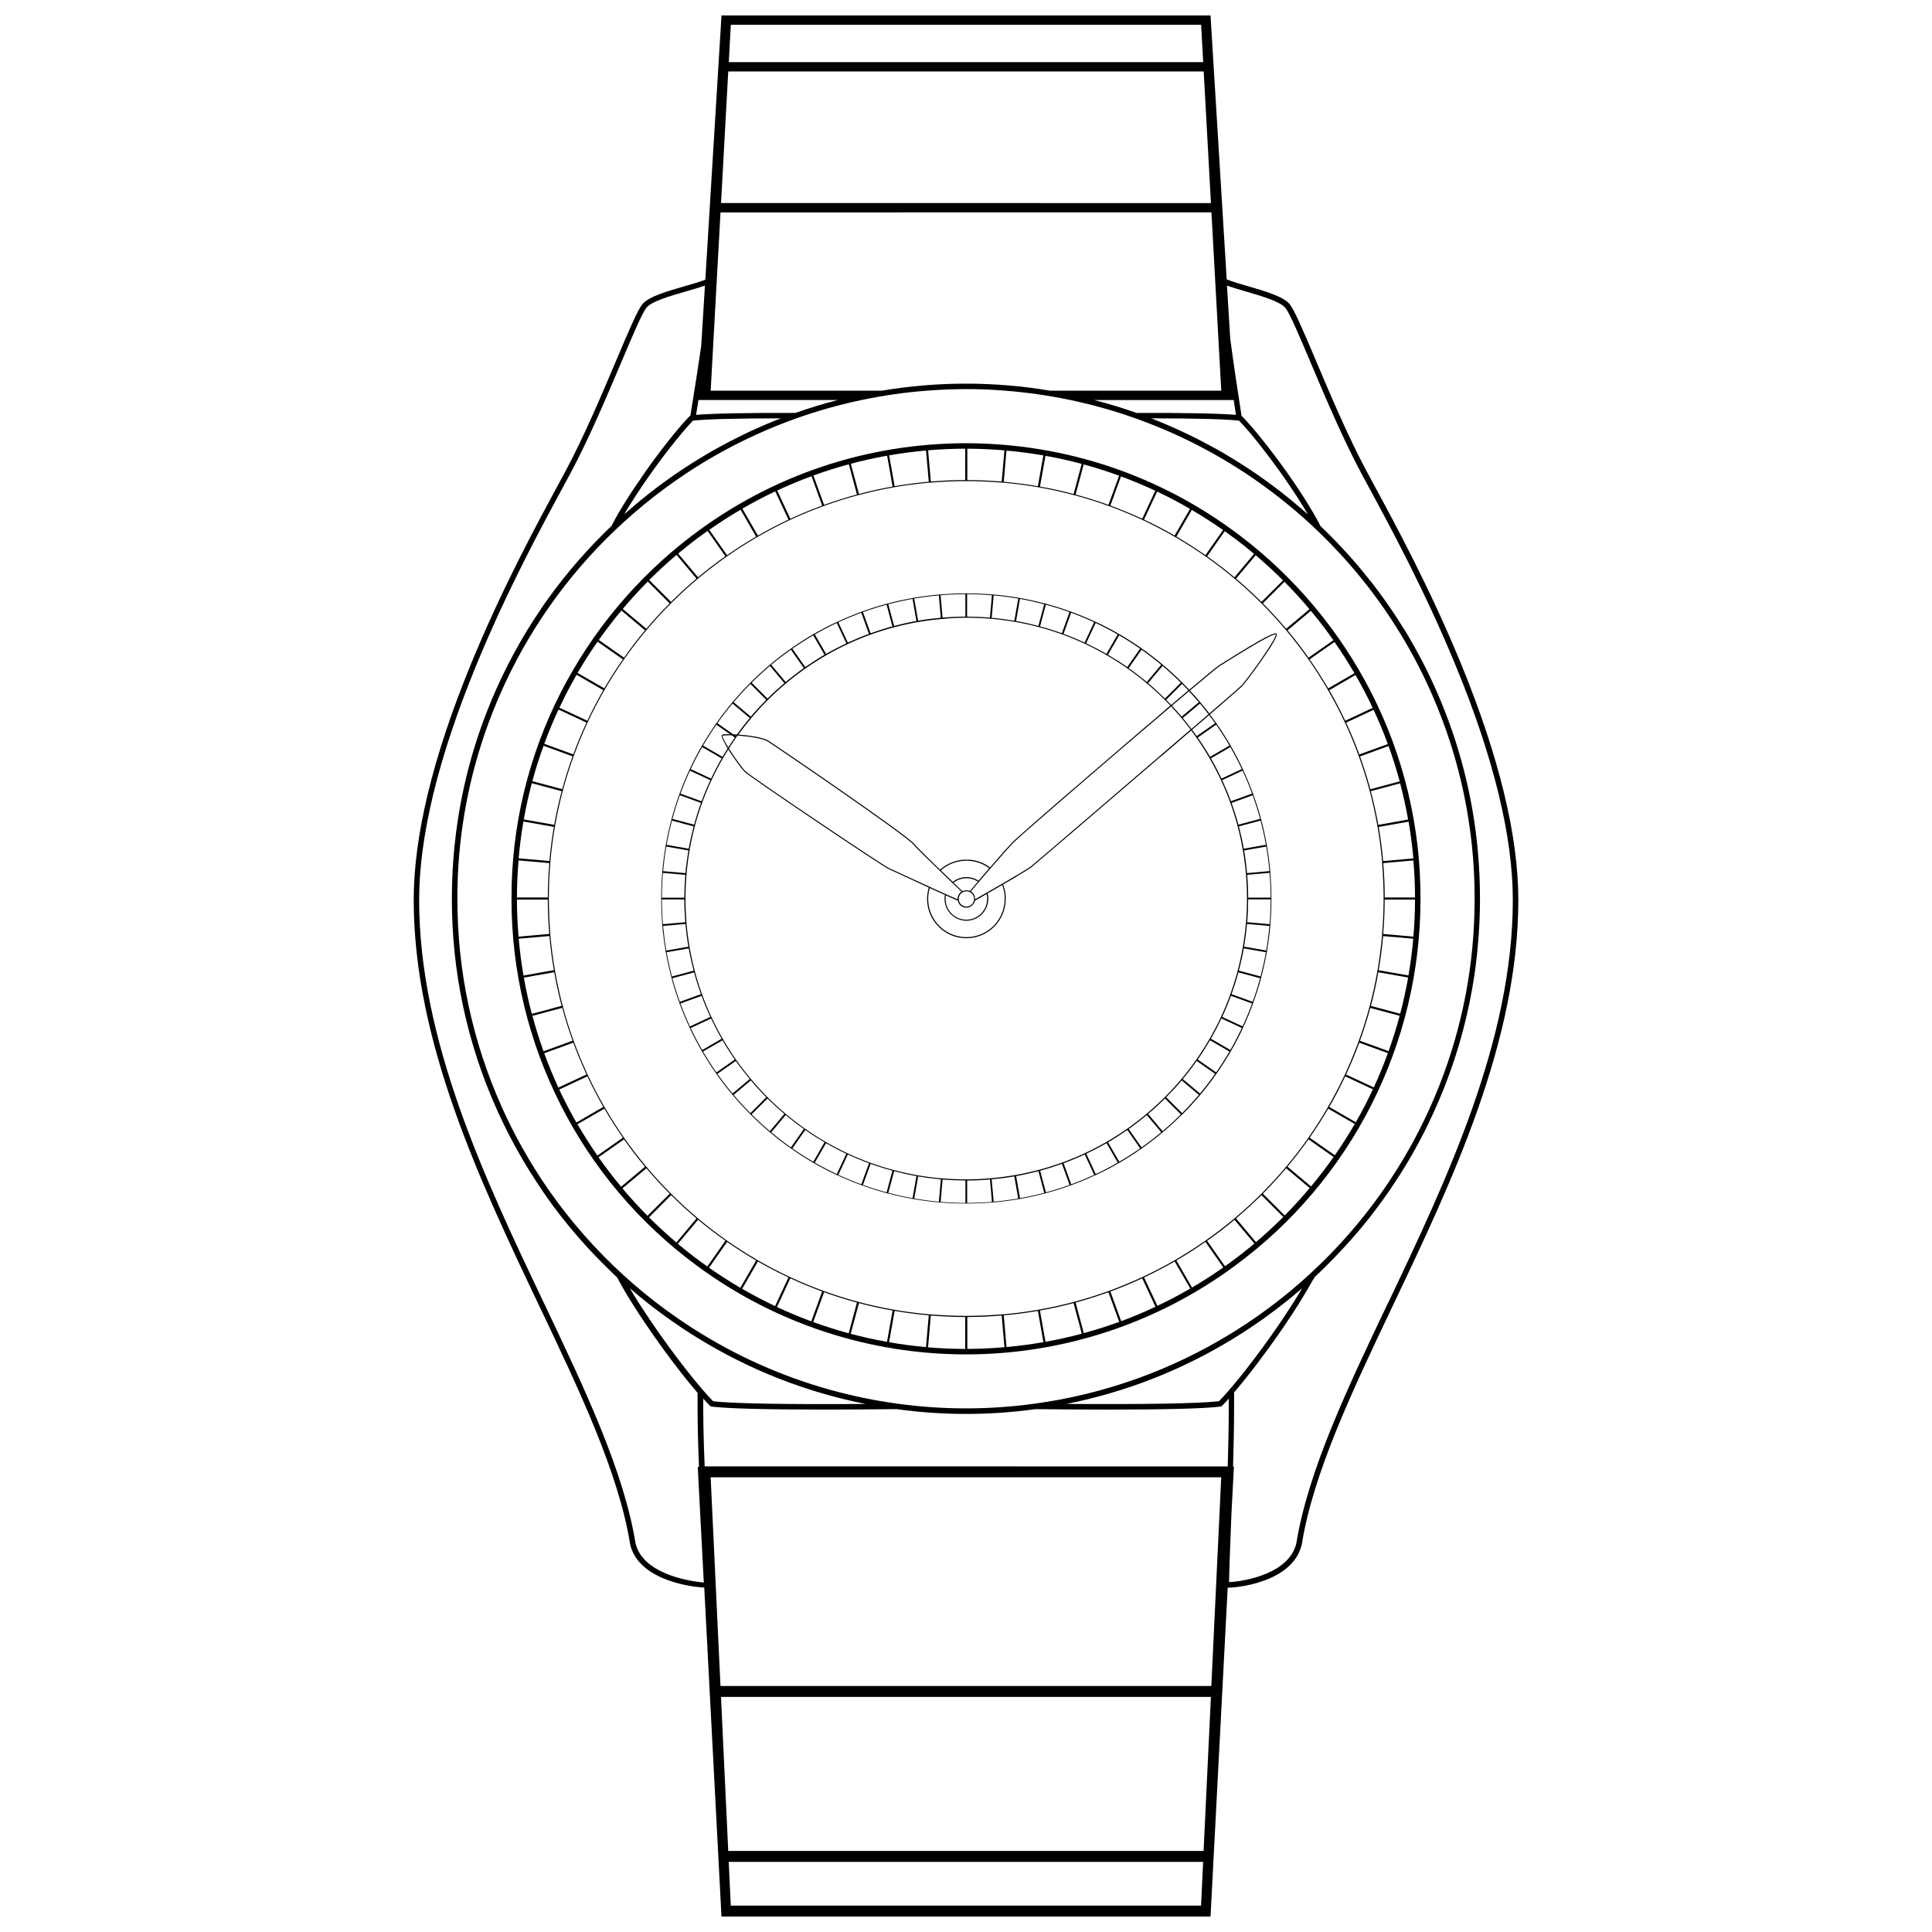 <?xml version="1.0" encoding="UTF-8"?>
<!-- Uploaded to: ICON Repo, www.iconrepo.com, Generator: ICON Repo Mixer Tools -->
<svg width="800px" height="800px" version="1.1" viewBox="144 144 512 512" xmlns="http://www.w3.org/2000/svg">
 <defs>
  <clipPath id="a">
   <path d="m253 148.09h294v503.81h-294z"/>
  </clipPath>
 </defs>
 <g clip-path="url(#a)">
  <path d="m531.34 320.29c-8.184-20.02-17.594-37.391-23.211-47.773-0.789-1.449-1.488-2.75-2.09-3.879-4.812-9.004-9.52-20.125-13.301-29.066-3.359-7.93-5.789-13.66-7.066-15.09-1.773-1.969-6.434-3.328-10.941-4.633-2.109-0.617-4.121-1.203-5.644-1.805l-4.262-69.531-0.023-0.418h-129.6l-0.023 0.418-4.262 69.613c-1.512 0.578-3.473 1.137-5.523 1.738-4.566 1.316-9.289 2.668-11.055 4.633-1.285 1.426-3.711 7.156-7.066 15.09-3.781 8.938-8.488 20.062-13.301 29.066-0.602 1.129-1.305 2.426-2.09 3.879-5.621 10.379-15.027 27.754-23.211 47.773-9.98 24.375-15.035 45.297-15.035 62.176 0 37.609 17.641 74.727 33.211 107.48 10.832 22.789 21.062 44.301 24.129 63.184v0.039c0.91 4.156 4.301 7.441 9.812 9.5v-0.004c3.168 1.152 6.481 1.84 9.844 2.047l4.539 86.688 0.023 0.492h129.61l0.023-0.492 4.523-86.66c4.812-0.098 17.641-2.34 19.66-11.582v-0.039c3.066-18.867 13.297-40.395 24.129-63.184 15.59-32.738 33.23-69.855 33.23-107.46 0-16.879-5.055-37.801-15.027-62.191zm-60.156-68.676c0.145 0.934 0.273 1.754 0.359 2.332-4.449-0.379-13.301-0.555-26.348-0.52-3.688-1.301-7.418-2.438-11.188-3.414l36.93 0.004c0.09 0.578 0.172 1.105 0.246 1.598zm50.941 73.395c0.477 1.02 0.938 2.043 1.391 3.074 7.473 17.059 11.309 35.484 11.27 54.109 0 1.801-0.035 3.59-0.105 5.375-0.02 0.539-0.043 1.078-0.074 1.617h0.004c-0.82 16.598-4.731 32.898-11.52 48.066-0.938 2.098-1.926 4.164-2.961 6.199-0.773 1.523-1.578 3.035-2.414 4.527-4.781 8.57-10.484 16.594-17.016 23.922-0.543 0.609-1.098 1.219-1.652 1.82-1.113 1.207-2.254 2.394-3.418 3.562-0.578 0.578-1.164 1.156-1.758 1.738-0.824 0.801-1.66 1.59-2.508 2.375h0.004c-4.59 4.238-9.461 8.156-14.59 11.723-0.73 0.508-1.469 1.012-2.207 1.504-0.93 0.621-1.863 1.227-2.805 1.82l-0.262 0.168-1.414 0.867v0.004c-15.809 9.691-33.457 15.988-51.828 18.5-12.109 1.676-24.395 1.676-36.508 0-12.375-1.691-24.453-5.106-35.879-10.148-1.125-0.496-2.25-1.004-3.363-1.535-0.531-0.25-1.059-0.504-1.582-0.766l-0.344-0.168c-2.922-1.445-5.797-3-8.633-4.672-0.676-0.398-1.355-0.801-2.027-1.215l-0.004 0.004c-16.957-10.375-31.434-24.336-42.406-40.91-0.594-0.898-1.172-1.801-1.738-2.715-0.602-0.965-1.191-1.938-1.773-2.914-0.578-0.973-1.145-1.961-1.703-2.957-1.941-3.473-3.734-7.051-5.375-10.727h0.004c-7.758-17.32-11.75-36.09-11.711-55.066v-1.762c0-0.551 0.016-1.102 0.027-1.652v0.004c0.344-14.688 3.102-29.219 8.16-43.012 0.746-2.039 1.547-4.066 2.398-6.082 0.227-0.535 0.457-1.07 0.688-1.605v0.004c7.195-16.465 17.609-31.32 30.637-43.695 0.668-0.637 1.344-1.266 2.027-1.887 1.773-1.625 3.594-3.203 5.457-4.734l0.129-0.105c1.91-1.562 3.863-3.074 5.859-4.535 0.504-0.367 1.012-0.734 1.523-1.098 0.234-0.168 0.469-0.336 0.707-0.5 0.867-0.609 1.738-1.207 2.606-1.793 0.867-0.586 1.754-1.164 2.66-1.738h-0.004c6.781-4.297 13.93-7.977 21.367-11.004l1.395-0.559c1.43-0.562 2.871-1.102 4.316-1.617l-0.004 0.004c11.117-3.934 22.703-6.383 34.457-7.293 3.434-0.27 6.887-0.41 10.359-0.418 3.473-0.008 6.926 0.129 10.359 0.418 11.758 0.91 23.34 3.359 34.457 7.293 0.918 0.324 1.832 0.66 2.742 1.012 1.574 0.598 3.137 1.223 4.688 1.875 6.094 2.574 11.988 5.598 17.641 9.039 0.68 0.414 1.355 0.832 2.027 1.258 1.48 0.938 2.938 1.902 4.379 2.894 3.398 2.348 6.688 4.844 9.863 7.488 2.316 1.93 4.559 3.93 6.731 5.996 2.457 2.34 4.812 4.762 7.074 7.258l0.004-0.004c9.016 9.953 16.492 21.199 22.176 33.367zm-33.586 161.3-0.152 0.25c-0.141 0.23-0.289 0.461-0.422 0.695l-0.215 0.344-0.379 0.609c-0.074 0.125-0.152 0.25-0.23 0.375-0.125 0.199-0.25 0.398-0.379 0.598l-0.242 0.379c-0.129 0.191-0.258 0.395-0.391 0.609l-0.234 0.367-0.434 0.664-0.203 0.309c-0.191 0.301-0.387 0.598-0.578 0.895l-0.055 0.086c-0.219 0.332-0.441 0.664-0.668 1l-0.16 0.238-0.508 0.75-0.23 0.336c-0.148 0.219-0.289 0.438-0.449 0.656l-0.246 0.355-0.449 0.645-0.242 0.352-0.461 0.652-0.23 0.332-0.504 0.707-0.191 0.273c-0.469 0.656-0.934 1.305-1.402 1.945l-0.148 0.203-0.547 0.742-0.227 0.309-0.469 0.633-0.246 0.328-0.453 0.609-0.242 0.324c-0.152 0.203-0.309 0.402-0.457 0.605l-0.234 0.289c-0.164 0.219-0.328 0.43-0.488 0.641l-0.191 0.25c-0.453 0.578-0.902 1.156-1.344 1.738l-0.18 0.23-0.477 0.598-0.23 0.289-0.414 0.516-0.246 0.289-0.391 0.48-0.242 0.289-0.387 0.469-0.23 0.289-0.406 0.48-0.195 0.23-0.578 0.68c-1.074 1.246-2.027 2.289-2.824 3.102-5.473 0.609-19.352 0.852-40.398 0.711l0.168-0.035c0.852-0.172 1.695-0.352 2.543-0.535l0.488-0.109c0.867-0.191 1.715-0.391 2.566-0.598l0.25-0.062c0.824-0.203 1.645-0.414 2.461-0.633l0.352-0.094c0.836-0.227 1.668-0.461 2.5-0.699l0.5-0.148c0.824-0.242 1.648-0.492 2.469-0.754l0.398-0.125c0.816-0.262 1.625-0.527 2.434-0.801l0.172-0.059c0.832-0.289 1.66-0.578 2.488-0.867l0.465-0.172c0.805-0.289 1.605-0.598 2.398-0.91l0.453-0.18c0.824-0.324 1.641-0.652 2.457-0.992l0.141-0.062c0.797-0.332 1.59-0.676 2.379-1.023l0.383-0.168c0.789-0.352 1.574-0.711 2.356-1.078l0.461-0.219c0.789-0.375 1.57-0.75 2.356-1.137l0.309-0.156c0.766-0.379 1.523-0.766 2.281-1.156l0.238-0.125c0.773-0.41 1.543-0.828 2.316-1.258l0.438-0.242c0.758-0.422 1.516-0.852 2.269-1.289l0.387-0.23c0.789-0.461 1.57-0.922 2.348-1.402 0.723-0.441 1.438-0.887 2.148-1.344l0.398-0.25c0.684-0.441 1.359-0.887 2.027-1.336l0.398-0.27c0.695-0.469 1.391-0.945 2.086-1.426l0.055-0.039c0.68-0.477 1.355-0.957 2.027-1.449l0.352-0.262c0.66-0.484 1.316-0.973 1.965-1.469l0.375-0.289c0.668-0.516 1.332-1.035 1.996-1.559l0.074-0.059c0.652-0.516 1.297-1.043 1.934-1.57l0.32-0.266c0.637-0.527 1.262-1.059 1.887-1.598l0.152-0.129c-0.168 0.277-0.352 0.59-0.531 0.891zm-18.902 30.52c0 4.898-0.113 10.336-0.273 15.781l-138.62-0.004c-0.223-5.445-0.379-10.883-0.379-15.781v-2.176c0.656 0.734 1.258 1.371 1.793 1.902v0.004c0.113 0.113 0.266 0.188 0.426 0.207 4.414 0.523 14.305 0.789 29.5 0.789 5.754 0 12.266-0.039 19.531-0.117v0.004c12.199 1.691 24.57 1.691 36.77 0 7.266 0.078 13.773 0.117 19.531 0.117 15.191 0 25.086-0.266 29.5-0.789v-0.004c0.16-0.02 0.312-0.094 0.43-0.207 0.531-0.531 1.133-1.156 1.793-1.902-0.004 0.93-0.004 1.66-0.004 2.176zm-158.7-31.418 0.164 0.141c0.617 0.531 1.238 1.059 1.863 1.582l0.34 0.289c0.633 0.52 1.266 1.039 1.906 1.551l0.09 0.074c0.66 0.523 1.32 1.039 1.988 1.551l0.383 0.289c0.648 0.496 1.305 0.98 1.961 1.465l0.371 0.27c0.668 0.488 1.344 0.969 2.027 1.449l0.062 0.039c0.688 0.484 1.383 0.961 2.082 1.426l0.398 0.27c0.676 0.453 1.352 0.898 2.027 1.336l0.398 0.25c0.711 0.457 1.43 0.902 2.148 1.344 0.777 0.477 1.562 0.941 2.344 1.402l0.395 0.23c0.754 0.438 1.508 0.867 2.266 1.285l0.445 0.246c0.773 0.426 1.543 0.844 2.316 1.254l0.25 0.129c0.754 0.395 1.504 0.777 2.266 1.156l0.32 0.16c0.773 0.387 1.555 0.766 2.344 1.137l0.473 0.223c0.781 0.363 1.566 0.723 2.348 1.074l0.391 0.172c0.785 0.344 1.57 0.688 2.359 1.016l0.156 0.066c0.812 0.34 1.629 0.664 2.449 0.992l0.465 0.184c0.797 0.309 1.594 0.609 2.394 0.906l0.469 0.172c0.828 0.289 1.652 0.598 2.484 0.867l0.18 0.059c0.809 0.289 1.617 0.543 2.43 0.801l0.398 0.129c0.82 0.262 1.641 0.508 2.469 0.754l0.5 0.145c0.832 0.242 1.66 0.477 2.5 0.703l0.352 0.094c0.82 0.219 1.645 0.43 2.469 0.633l0.25 0.062c0.855 0.207 1.711 0.41 2.566 0.598l0.488 0.109c0.844 0.191 1.695 0.371 2.547 0.535l0.164 0.035c-21.051 0.141-34.926-0.098-40.398-0.711-0.801-0.812-1.75-1.855-2.824-3.102l-0.578-0.684c-0.062-0.074-0.121-0.148-0.184-0.219l-0.414-0.496c-0.074-0.086-0.148-0.176-0.223-0.266l-0.395-0.477-0.242-0.289-0.395-0.484-0.242-0.289-0.422-0.523-0.219-0.289c-0.164-0.207-0.332-0.41-0.496-0.621l-0.16-0.199c-0.445-0.562-0.895-1.145-1.352-1.738l-0.164-0.215c-0.172-0.223-0.348-0.453-0.52-0.68l-0.207-0.27-0.488-0.641-0.223-0.289c-0.164-0.215-0.32-0.426-0.48-0.645l-0.219-0.289-0.504-0.68-0.195-0.262-0.609-0.832-0.082-0.117c-0.477-0.656-0.953-1.316-1.43-1.98l-0.129-0.184-0.578-0.801-0.184-0.262-0.512-0.734-0.199-0.289c-0.168-0.238-0.332-0.477-0.496-0.715l-0.199-0.289-0.52-0.754-0.164-0.238-0.613-0.906-0.059-0.086c-0.453-0.676-0.906-1.355-1.348-2.027-0.043-0.062-0.082-0.129-0.125-0.191-0.172-0.262-0.344-0.527-0.516-0.789l-0.176-0.273-0.453-0.711-0.188-0.289c-0.148-0.23-0.289-0.465-0.438-0.695l-0.18-0.289-0.445-0.719-0.152-0.246-0.52-0.867-0.059-0.094zm-1.004-205.98 0.172-0.289 0.402-0.66c0.082-0.141 0.172-0.289 0.258-0.418l0.336-0.543 0.289-0.449 0.332-0.52 0.289-0.461 0.332-0.512 0.309-0.473 0.336-0.508 0.312-0.477 0.355-0.531c0.098-0.148 0.195-0.289 0.289-0.445l0.633-0.93 0.309-0.453 0.363-0.52 0.68-0.977 0.344-0.488 0.336-0.477 0.352-0.488 0.336-0.469 0.344-0.48 0.348-0.473 0.336-0.461 0.371-0.504 0.309-0.418 0.641-0.867 0.309-0.402c0.121-0.164 0.242-0.324 0.363-0.48l0.32-0.422 0.344-0.445c0.105-0.141 0.211-0.289 0.316-0.41l0.34-0.438 0.328-0.375 0.34-0.43c0.098-0.125 0.199-0.25 0.289-0.375l0.352-0.441 0.27-0.332c0.145-0.184 0.289-0.355 0.43-0.531l0.172-0.215c0.195-0.242 0.387-0.473 0.578-0.699l0.207-0.25 0.363-0.43 0.23-0.27 0.32-0.375 0.227-0.258 0.309-0.352 0.215-0.242c0.102-0.117 0.203-0.227 0.289-0.332l0.191-0.211c0.105-0.117 0.211-0.23 0.316-0.34l0.152-0.164 0.438-0.453h0.035c3.633-0.395 11.434-0.598 23.227-0.605-0.52 0.191-1.039 0.398-1.555 0.613l-0.105 0.043c-0.516 0.207-1.035 0.422-1.551 0.637l-0.539 0.227c-0.371 0.16-0.742 0.316-1.113 0.477l-0.621 0.273-1.031 0.453-0.637 0.289-1.016 0.469-0.625 0.289-1.047 0.516-0.562 0.27-1.27 0.633-0.336 0.164c-0.535 0.273-1.07 0.543-1.602 0.824l-0.387 0.203c-0.398 0.211-0.801 0.422-1.199 0.637l-0.566 0.309c-0.34 0.176-0.684 0.367-1.027 0.559l-0.609 0.34-0.957 0.527-0.617 0.352-0.969 0.578-0.578 0.352-1.031 0.621-0.508 0.309c-0.492 0.289-0.98 0.605-1.465 0.91l-0.055 0.035c-0.711 0.453-1.422 0.91-2.129 1.379l-0.375 0.25c-0.676 0.453-1.352 0.91-2.027 1.371l-0.371 0.258c-1.391 0.965-2.762 1.957-4.121 2.981l-0.352 0.262c-0.652 0.496-1.305 0.996-1.945 1.504l-0.344 0.273c-1.332 1.051-2.644 2.129-3.938 3.231l-0.332 0.289c-0.621 0.531-1.238 1.07-1.852 1.617l-0.137 0.117zm19.164-29.422h36.91c-3.773 0.977-7.504 2.113-11.191 3.414-13.051-0.035-21.902 0.141-26.348 0.52 0.094-0.598 0.234-1.449 0.391-2.426 0.07-0.469 0.152-0.973 0.238-1.508zm161.48 30.293-0.148-0.129c-0.605-0.539-1.215-1.07-1.828-1.598l-0.355-0.305c-0.637-0.543-1.281-1.082-1.93-1.617-0.652-0.535-1.312-1.066-1.973-1.59l-0.363-0.289c-0.641-0.504-1.285-1-1.934-1.492l-0.367-0.273c-0.676-0.508-1.352-1.012-2.027-1.508-0.684-0.496-1.371-0.984-2.066-1.461l-0.375-0.262c-0.668-0.465-1.344-0.918-2.027-1.371l-0.379-0.25c-0.703-0.465-1.414-0.922-2.125-1.375l-0.055-0.035c-0.488-0.309-0.973-0.609-1.465-0.91l-0.508-0.309-1.031-0.621-0.578-0.352c-0.32-0.191-0.645-0.379-0.969-0.578l-0.609-0.352-0.973-0.555-0.625-0.324c-0.34-0.191-0.684-0.375-1.023-0.562l-0.562-0.305c-0.402-0.215-0.809-0.426-1.211-0.641l-0.375-0.199c-0.531-0.289-1.066-0.551-1.602-0.824l-0.332-0.164c-0.422-0.215-0.852-0.426-1.277-0.633l-0.559-0.27-1.066-0.508-0.617-0.289-1.023-0.473-0.633-0.289c-0.34-0.156-0.688-0.309-1.035-0.461l-0.617-0.27c-0.371-0.164-0.742-0.32-1.117-0.477l-0.531-0.227c-0.516-0.215-1.027-0.426-1.543-0.633l-0.113-0.047c-0.516-0.207-1.035-0.414-1.555-0.613 11.789 0 19.598 0.211 23.227 0.605h0.035l0.438 0.453c0.051 0.051 0.102 0.109 0.152 0.164l0.312 0.34 0.191 0.207 0.289 0.336 0.211 0.238 0.332 0.355c0.074 0.082 0.148 0.172 0.223 0.258l0.328 0.379 0.23 0.266c0.117 0.141 0.242 0.289 0.363 0.434l0.207 0.242 0.578 0.699 0.176 0.215 0.43 0.531 0.262 0.324c0.121 0.148 0.242 0.289 0.363 0.453l0.289 0.363 0.348 0.438 0.305 0.391 0.348 0.445 0.309 0.398 0.355 0.465 0.309 0.402c0.129 0.168 0.254 0.34 0.387 0.508l0.289 0.379 0.648 0.867 0.289 0.379 0.402 0.543 0.316 0.434c0.125 0.164 0.246 0.332 0.367 0.5l0.328 0.453 0.359 0.496 0.328 0.461c0.121 0.168 0.242 0.34 0.359 0.508l0.324 0.461 0.375 0.531 0.289 0.438c0.141 0.203 0.289 0.41 0.418 0.609 0.082 0.121 0.172 0.242 0.254 0.367 0.219 0.316 0.43 0.633 0.645 0.949l0.242 0.359 0.418 0.621 0.273 0.418 0.375 0.578c0.094 0.141 0.184 0.289 0.273 0.422l0.367 0.578 0.262 0.41c0.125 0.195 0.246 0.387 0.367 0.578 0.082 0.129 0.164 0.262 0.246 0.391 0.133 0.207 0.262 0.418 0.387 0.621 0.07 0.113 0.141 0.227 0.207 0.34 0.172 0.289 0.336 0.551 0.5 0.824l0.078 0.129c0.172 0.293 0.348 0.586 0.52 0.883zm-152.9-129.74h124.63l0.094 1.656 0.453 8.242h-125.72zm-0.684 12.371h126l1.918 34.883-129.83-0.004zm61.984 37.352h66.066l2.606 47.25-45.336 0.004c-14.777-2.492-29.867-2.492-44.645 0h-45.332l2.606-47.25zm-86.574 352.59c-3.106-19.066-13.375-40.676-24.25-63.551-15.508-32.602-33.078-69.566-33.078-106.85 0-16.691 5.019-37.434 14.922-61.645 8.152-19.945 17.539-37.277 23.145-47.629 0.789-1.449 1.492-2.758 2.098-3.887 4.84-9.059 9.555-20.219 13.355-29.184 3.051-7.211 5.688-13.438 6.809-14.688 1.488-1.652 6.211-3.012 10.379-4.207 1.816-0.523 3.566-1.027 5.031-1.543l-0.98 15.953c-0.867 6.019-1.82 11.98-2.414 15.637-0.234 1.449-0.379 2.348-0.457 2.871h-0.02c-0.051 0.031-0.098 0.066-0.141 0.105-0.148 0.148-0.289 0.309-0.461 0.473-0.043 0.047-0.09 0.098-0.137 0.145l-0.359 0.383-0.199 0.219c-0.109 0.117-0.219 0.234-0.332 0.363l-0.168 0.188-0.391 0.441-0.184 0.211-0.406 0.465-0.195 0.234c-0.137 0.16-0.289 0.32-0.414 0.488l-0.184 0.219-0.453 0.543c-0.066 0.078-0.133 0.164-0.199 0.242l-0.457 0.559-0.227 0.289c-0.152 0.184-0.289 0.367-0.449 0.555l-0.258 0.32-0.438 0.555c-0.082 0.105-0.168 0.219-0.254 0.324l-0.453 0.578-0.262 0.336c-0.152 0.195-0.305 0.395-0.457 0.598-0.098 0.125-0.195 0.254-0.289 0.383l-0.438 0.578-0.289 0.395c-0.148 0.195-0.289 0.391-0.441 0.578l-0.289 0.383-0.461 0.629-0.289 0.387c-0.156 0.211-0.309 0.418-0.465 0.633l-0.289 0.402-0.453 0.633-0.305 0.43-0.441 0.617-0.289 0.43c-0.148 0.207-0.289 0.418-0.441 0.629-0.102 0.141-0.199 0.289-0.289 0.43l-0.434 0.648-0.309 0.453-0.418 0.609-0.309 0.461-0.414 0.613-0.316 0.445-0.398 0.609-0.305 0.469c-0.129 0.195-0.258 0.398-0.387 0.594-0.129 0.195-0.199 0.312-0.289 0.469l-0.375 0.578c-0.098 0.156-0.195 0.312-0.289 0.465s-0.242 0.387-0.363 0.578l-0.289 0.465-0.348 0.578-0.273 0.461c-0.109 0.188-0.223 0.375-0.332 0.559l-0.27 0.461c-0.105 0.184-0.211 0.363-0.312 0.543l-0.258 0.457c-0.098 0.172-0.199 0.352-0.289 0.523s-0.164 0.289-0.246 0.453l-0.273 0.508c-0.082 0.148-0.156 0.289-0.23 0.441-0.074 0.152-0.156 0.289-0.23 0.434l-0.645 0.621-0.539 0.52c-0.227 0.219-0.449 0.445-0.676 0.668-0.18 0.176-0.363 0.352-0.539 0.531-0.219 0.219-0.441 0.441-0.656 0.664l-0.543 0.551c-0.215 0.219-0.426 0.441-0.637 0.664l-0.543 0.566-0.625 0.664c-0.18 0.191-0.363 0.383-0.539 0.578-0.176 0.195-0.402 0.438-0.602 0.656-0.199 0.219-0.367 0.398-0.547 0.598-0.18 0.199-0.383 0.43-0.578 0.645l-0.559 0.621c-0.188 0.215-0.371 0.43-0.559 0.641l-0.555 0.641c-0.184 0.211-0.363 0.422-0.543 0.637-0.18 0.215-0.375 0.434-0.555 0.656l-0.531 0.637-0.551 0.664c-0.172 0.211-0.34 0.422-0.512 0.633-0.172 0.211-0.371 0.453-0.555 0.684-0.184 0.23-0.328 0.418-0.492 0.625s-0.371 0.465-0.555 0.699l-0.477 0.621-0.555 0.723-0.453 0.605-0.559 0.742-0.441 0.609c-0.184 0.25-0.371 0.504-0.555 0.758l-0.422 0.578-0.555 0.781-0.406 0.578-0.559 0.855-0.391 0.578c-0.184 0.273-0.367 0.543-0.551 0.82-0.129 0.195-0.254 0.387-0.383 0.578-0.184 0.273-0.363 0.551-0.543 0.828l-0.375 0.578c-0.176 0.289-0.355 0.555-0.531 0.836-0.129 0.203-0.25 0.406-0.375 0.609-0.172 0.273-0.344 0.551-0.512 0.824l-0.375 0.617-0.496 0.832c-0.121 0.199-0.238 0.402-0.355 0.605-0.168 0.289-0.336 0.578-0.496 0.852-0.117 0.203-0.23 0.406-0.348 0.605-0.164 0.289-0.328 0.578-0.488 0.867l-0.363 0.656-0.461 0.832c-0.129 0.234-0.25 0.473-0.379 0.711-0.129 0.238-0.289 0.52-0.418 0.781s-0.262 0.496-0.391 0.746l-0.395 0.754c-0.141 0.27-0.273 0.539-0.41 0.812-0.137 0.273-0.242 0.465-0.355 0.699l-0.441 0.902c-0.105 0.207-0.207 0.418-0.309 0.625-0.168 0.344-0.332 0.691-0.496 1.039l-0.234 0.496c-0.227 0.488-0.453 0.973-0.672 1.461 0 0.027-0.027 0.055-0.039 0.082-0.234 0.516-0.469 1.035-0.695 1.559h0.004c-5.176 11.801-8.633 24.281-10.273 37.062-0.152 1.156-0.285 2.32-0.402 3.492-0.297 2.918-0.504 5.856-0.617 8.805-0.066 1.77-0.102 3.547-0.102 5.328-0.039 19.18 3.988 38.148 11.824 55.656 0.238 0.527 0.477 1.055 0.723 1.582 0.117 0.25 0.234 0.5 0.352 0.754 0.117 0.25 0.254 0.543 0.387 0.816 0.129 0.273 0.242 0.496 0.363 0.75 0.121 0.25 0.262 0.543 0.395 0.812 0.133 0.27 0.238 0.477 0.355 0.711 0.117 0.238 0.289 0.555 0.418 0.832 0.117 0.23 0.238 0.465 0.355 0.695 0.145 0.289 0.289 0.562 0.438 0.844s0.266 0.496 0.398 0.746l0.414 0.777c0.145 0.27 0.289 0.539 0.441 0.809l0.387 0.703c0.16 0.289 0.32 0.578 0.48 0.852l0.367 0.648c0.164 0.289 0.332 0.578 0.496 0.867l0.371 0.633c0.172 0.289 0.344 0.578 0.52 0.867 0.121 0.207 0.242 0.41 0.367 0.609 0.172 0.289 0.352 0.578 0.531 0.867l0.375 0.605c0.176 0.289 0.359 0.578 0.539 0.848l0.383 0.605c0.184 0.289 0.375 0.578 0.562 0.867l0.379 0.578c0.191 0.289 0.387 0.578 0.578 0.867l0.375 0.578 0.578 0.848 0.395 0.578c0.195 0.289 0.395 0.559 0.578 0.84 0.133 0.184 0.262 0.375 0.398 0.562 0.195 0.289 0.398 0.551 0.598 0.824l0.41 0.578c0.203 0.289 0.41 0.547 0.613 0.824 0.141 0.184 0.289 0.371 0.418 0.555 0.207 0.273 0.414 0.543 0.621 0.812 0.141 0.184 0.289 0.371 0.422 0.555l0.629 0.797 0.438 0.555 0.637 0.789c0.152 0.184 0.289 0.367 0.445 0.551 0.211 0.262 0.43 0.52 0.645 0.777 0.152 0.184 0.305 0.371 0.457 0.555 0.215 0.254 0.434 0.508 0.648 0.762l0.469 0.551c0.219 0.25 0.438 0.5 0.656 0.754l0.477 0.547c0.219 0.246 0.441 0.492 0.656 0.734 0.168 0.184 0.332 0.371 0.496 0.555 0.219 0.242 0.441 0.48 0.66 0.723 0.172 0.184 0.34 0.371 0.508 0.555 0.215 0.23 0.434 0.465 0.652 0.691 0.219 0.23 0.355 0.383 0.535 0.578l0.664 0.684c0.18 0.188 0.359 0.375 0.543 0.562 0.184 0.184 0.441 0.445 0.664 0.668l0.562 0.578 0.66 0.652 0.578 0.578c0.219 0.215 0.441 0.426 0.664 0.637s0.395 0.383 0.578 0.578l0.66 0.621 0.578 0.535 0.242 0.441c0.082 0.152 0.164 0.289 0.242 0.453l0.289 0.512c0.082 0.152 0.164 0.289 0.25 0.449 0.086 0.16 0.203 0.355 0.289 0.531l0.258 0.449 0.32 0.543 0.262 0.453 0.332 0.559c0.09 0.152 0.176 0.289 0.27 0.449l0.348 0.578c0.09 0.148 0.18 0.289 0.273 0.445l0.387 0.625 0.25 0.398 0.434 0.688c0.074 0.117 0.145 0.23 0.219 0.348 0.176 0.289 0.355 0.555 0.535 0.832l0.199 0.312 0.609 0.938 0.309 0.465c0.129 0.195 0.258 0.387 0.387 0.578s0.219 0.328 0.328 0.488l0.375 0.559 0.359 0.531c0.117 0.172 0.23 0.344 0.352 0.516l0.363 0.531 0.352 0.516 0.363 0.527 0.355 0.512 0.387 0.551 0.34 0.484 0.398 0.555c0.109 0.16 0.223 0.316 0.332 0.473l0.398 0.555c0.109 0.156 0.219 0.309 0.332 0.465 0.113 0.152 0.27 0.371 0.402 0.555l0.332 0.453 0.41 0.559 0.32 0.434c0.137 0.188 0.273 0.371 0.41 0.555s0.211 0.289 0.32 0.426l0.406 0.543 0.32 0.426 0.41 0.539 0.309 0.41c0.137 0.176 0.273 0.352 0.406 0.527l0.309 0.402 0.406 0.52c0.098 0.129 0.199 0.258 0.289 0.387 0.137 0.176 0.273 0.348 0.41 0.52l0.289 0.367 0.402 0.508 0.289 0.355 0.391 0.488 0.289 0.352c0.129 0.156 0.254 0.312 0.383 0.469 0.129 0.156 0.184 0.23 0.289 0.34l0.375 0.453c0.094 0.109 0.184 0.223 0.273 0.332l0.363 0.434c0.09 0.105 0.176 0.215 0.266 0.316l0.352 0.418 0.188 0.219v3.832c0 4.906 0.156 10.34 0.379 15.781h-0.332l1.605 30.66c-4.512-0.391-16.359-2.496-18.121-10.523zm149.98 94.191-0.094 1.938h-124.62l-0.094-1.938-0.453-9.645h125.72zm0.578-12.539h-125.97l-1.918-40.824 129.83-0.004zm2.055-43.723h-130.08l-2.606-55.305 135.31 0.004zm46.797-101.47c-10.875 22.875-21.137 44.484-24.25 63.551-1.793 8.105-13.57 10.176-17.844 10.395 0.031-2.848 0.219-7.648 0.449-13.586 0.055-1.395 0.109-2.84 0.168-4.312l0.664-12.773h-0.227c0.16-5.441 0.273-10.875 0.273-15.781v-3.832l0.191-0.223 0.352-0.41 0.273-0.324 0.355-0.426 0.289-0.34 0.359-0.438 0.289-0.363 0.363-0.441 0.316-0.391 0.352-0.441 0.332-0.414 0.352-0.449c0.117-0.141 0.23-0.289 0.344-0.438l0.352-0.441 0.363-0.473 0.336-0.434c0.129-0.164 0.258-0.332 0.387-0.5l0.328-0.426 0.402-0.531 0.312-0.414 0.426-0.578 0.289-0.398 0.441-0.598 0.289-0.383 0.461-0.629 0.27-0.367 0.488-0.664 0.246-0.34c0.172-0.238 0.344-0.48 0.52-0.723l0.211-0.289c0.184-0.25 0.363-0.508 0.543-0.766l0.188-0.262 0.578-0.82 0.152-0.215 0.625-0.902 0.094-0.137 0.668-0.977 0.051-0.074c1.449-2.102 2.824-4.223 4.125-6.293l0.043-0.07c0.199-0.32 0.398-0.641 0.578-0.957l0.152-0.25c0.16-0.254 0.316-0.512 0.469-0.766 0.07-0.113 0.133-0.223 0.199-0.336 0.137-0.223 0.27-0.445 0.398-0.668 0.082-0.133 0.156-0.266 0.234-0.398 0.117-0.195 0.234-0.398 0.348-0.594l0.246-0.43c0.105-0.184 0.211-0.363 0.312-0.543 0.102-0.18 0.172-0.312 0.262-0.465l0.273-0.496 0.332-0.484c0.074-0.137 0.152-0.289 0.227-0.41l0.578-0.531 0.664-0.625c0.199-0.188 0.398-0.379 0.578-0.578l0.664-0.637 0.578-0.578 0.66-0.652 0.562-0.578c0.219-0.223 0.441-0.445 0.664-0.672 0.219-0.227 0.363-0.379 0.551-0.578l0.656-0.676 0.535-0.578c0.219-0.23 0.438-0.465 0.652-0.695 0.172-0.184 0.344-0.375 0.516-0.559 0.219-0.242 0.438-0.477 0.656-0.715 0.172-0.184 0.336-0.375 0.504-0.562l0.652-0.727c0.164-0.184 0.32-0.367 0.484-0.555l0.652-0.746 0.477-0.555 0.645-0.754c0.156-0.184 0.309-0.375 0.465-0.559l0.637-0.766c0.152-0.184 0.289-0.367 0.445-0.555l0.637-0.789 0.438-0.555c0.207-0.266 0.418-0.531 0.629-0.801l0.434-0.578 0.613-0.801c0.133-0.18 0.266-0.363 0.402-0.543 0.207-0.289 0.418-0.555 0.625-0.836 0.133-0.18 0.262-0.359 0.391-0.539 0.207-0.289 0.418-0.578 0.621-0.852 0.137-0.188 0.266-0.375 0.398-0.562 0.199-0.289 0.398-0.559 0.598-0.84l0.391-0.578c0.195-0.289 0.391-0.562 0.578-0.844l0.383-0.578c0.191-0.289 0.387-0.578 0.578-0.867 0.133-0.199 0.262-0.398 0.391-0.598l0.551-0.84c0.125-0.195 0.25-0.398 0.375-0.578 0.184-0.289 0.363-0.578 0.543-0.867 0.125-0.195 0.242-0.395 0.363-0.578 0.18-0.289 0.363-0.578 0.539-0.867l0.387-0.645 0.496-0.832 0.383-0.656c0.164-0.289 0.324-0.555 0.484-0.832 0.137-0.234 0.266-0.473 0.398-0.707l0.449-0.793 0.387-0.707c0.148-0.27 0.289-0.535 0.441-0.805 0.152-0.27 0.25-0.473 0.375-0.707s0.289-0.543 0.438-0.82l0.375-0.727 0.418-0.809 0.398-0.801c0.125-0.25 0.25-0.496 0.375-0.742 0.152-0.309 0.289-0.621 0.453-0.934 0.102-0.207 0.207-0.418 0.289-0.629 0.188-0.391 0.371-0.785 0.555-1.18l0.184-0.387c0.242-0.523 0.484-1.055 0.723-1.582 0.734-1.648 1.438-3.305 2.102-4.969v-0.012c4.215-10.504 7.09-21.496 8.559-32.719 0.23-1.773 0.426-3.551 0.578-5.344 0.387-4.172 0.578-8.379 0.578-12.617 0-4.156-0.184-8.285-0.551-12.383h0.004c-1.297-14.598-4.961-28.883-10.844-42.305-0.227-0.52-0.461-1.039-0.695-1.559l-0.105-0.238c-0.191-0.438-0.395-0.871-0.602-1.309l-0.25-0.531c-0.16-0.336-0.316-0.672-0.477-1.004-0.129-0.273-0.266-0.543-0.398-0.812-0.133-0.273-0.23-0.473-0.348-0.711-0.145-0.289-0.289-0.578-0.441-0.867l-0.32-0.633c-0.145-0.289-0.289-0.578-0.441-0.848l-0.34-0.656-0.469-0.867c-0.109-0.207-0.219-0.414-0.332-0.621-0.16-0.289-0.32-0.578-0.48-0.867-0.113-0.207-0.223-0.41-0.34-0.613-0.164-0.289-0.332-0.578-0.496-0.867-0.113-0.199-0.227-0.398-0.34-0.598-0.18-0.316-0.363-0.629-0.551-0.941l-0.289-0.512c-0.188-0.316-0.375-0.629-0.578-0.941l-0.305-0.508-0.562-0.855c-0.109-0.172-0.219-0.352-0.328-0.527-0.191-0.289-0.387-0.605-0.578-0.91l-0.328-0.512-0.578-0.895-0.34-0.516c-0.195-0.289-0.398-0.578-0.598-0.883-0.117-0.172-0.23-0.344-0.348-0.52l-0.598-0.867-0.359-0.52c-0.195-0.289-0.398-0.559-0.598-0.84-0.129-0.176-0.25-0.359-0.383-0.535-0.195-0.289-0.398-0.551-0.598-0.824-0.133-0.18-0.262-0.363-0.395-0.543-0.199-0.27-0.402-0.535-0.605-0.805-0.137-0.184-0.27-0.363-0.41-0.547-0.195-0.258-0.395-0.512-0.578-0.77l-0.438-0.578-0.629-0.75-0.445-0.578c-0.195-0.246-0.398-0.492-0.598-0.734-0.156-0.195-0.312-0.391-0.469-0.578-0.195-0.238-0.391-0.477-0.578-0.711l-0.492-0.594c-0.195-0.23-0.391-0.461-0.578-0.688l-0.516-0.605c-0.191-0.223-0.387-0.441-0.578-0.664-0.195-0.223-0.352-0.41-0.531-0.609-0.18-0.203-0.387-0.43-0.578-0.645l-0.559-0.625-0.578-0.621c-0.195-0.207-0.387-0.418-0.578-0.633-0.195-0.211-0.375-0.398-0.562-0.598l-0.605-0.645-0.555-0.578c-0.207-0.219-0.418-0.438-0.629-0.656l-0.551-0.555c-0.215-0.219-0.43-0.441-0.652-0.66-0.176-0.18-0.359-0.355-0.535-0.531l-0.676-0.668-0.539-0.52-0.645-0.617-0.227-0.434c-0.078-0.148-0.152-0.289-0.234-0.445l-0.273-0.504c-0.082-0.152-0.164-0.289-0.246-0.453l-0.289-0.52c-0.086-0.152-0.172-0.309-0.262-0.465l-0.309-0.531-0.273-0.473c-0.105-0.18-0.215-0.363-0.32-0.543-0.105-0.18-0.188-0.32-0.289-0.48-0.102-0.164-0.219-0.363-0.332-0.547l-0.289-0.488-0.344-0.555c-0.102-0.164-0.203-0.332-0.309-0.496-0.105-0.164-0.238-0.371-0.355-0.555-0.117-0.184-0.207-0.332-0.32-0.5-0.109-0.168-0.242-0.371-0.359-0.559l-0.332-0.504-0.363-0.555-0.355-0.52-0.363-0.543c-0.117-0.172-0.234-0.352-0.352-0.527l-0.363-0.531-0.367-0.535-0.355-0.52-0.379-0.547c-0.117-0.164-0.23-0.328-0.344-0.492l-0.398-0.566c-0.109-0.152-0.219-0.309-0.328-0.457l-0.418-0.578-0.316-0.441-0.43-0.594c-0.105-0.148-0.211-0.289-0.32-0.438l-0.426-0.578-0.305-0.41-0.441-0.578-0.273-0.363-0.465-0.621-0.23-0.289-0.5-0.66-0.23-0.289c-0.164-0.211-0.324-0.422-0.488-0.629-0.082-0.105-0.16-0.203-0.238-0.309l-0.469-0.598-0.219-0.273-0.473-0.598-0.184-0.223-0.496-0.617-0.148-0.18-0.508-0.621-0.141-0.172-0.492-0.578-0.18-0.215-0.43-0.508-0.172-0.195-0.414-0.477-0.203-0.23-0.355-0.398-0.207-0.227-0.32-0.352-0.199-0.211c-0.098-0.105-0.199-0.219-0.289-0.316-0.16-0.168-0.312-0.324-0.461-0.473v-0.004c-0.043-0.039-0.086-0.074-0.137-0.105h-0.016c-0.074-0.508-0.207-1.375-0.418-2.769-0.633-4.078-1.699-11.004-2.578-17.707l-0.867-14.07c1.484 0.539 3.273 1.062 5.141 1.609 4.113 1.199 8.777 2.562 10.27 4.223 1.125 1.246 3.766 7.477 6.809 14.688 3.793 8.977 8.516 20.125 13.355 29.184 0.605 1.129 1.309 2.43 2.098 3.887 5.606 10.355 14.988 27.684 23.145 47.629 9.91 24.141 14.934 44.883 14.934 61.574 0 37.281-17.57 74.246-33.07 106.86z"/>
 </g>
 <path d="m472.56 285.9c-21.023-15.926-46.117-24.387-72.566-24.445-26.445 0.062-51.539 8.516-72.559 24.445h-0.004c-14.602 11.094-26.516 25.336-34.852 41.672-8.621 16.91-13.086 35.637-13.027 54.621-0.031 38.504 18.332 74.707 49.414 97.434 20.59 15.137 45.477 23.301 71.031 23.301s50.438-8.164 71.027-23.301c31.086-22.723 49.449-58.926 49.422-97.434 0.059-18.984-4.406-37.711-13.027-54.621-8.336-16.336-20.254-30.582-34.859-41.672zm46.438 95.945h-8.031c0-3.031-0.141-6.098-0.395-9.113l7.992-0.703c0.281 3.242 0.426 6.516 0.434 9.816zm-0.434 10.367-8.004-0.699c0.25-3.016 0.387-6.082 0.395-9.113h8.031c0.004 3.277-0.137 6.551-0.422 9.812zm-71.621 90.121-0.133 0.062-0.105 0.051c-2.828 1.316-5.746 2.527-8.688 3.598l-0.109 0.039-0.137 0.051c-2.938 1.066-5.949 2.027-8.957 2.82l-0.113 0.031-0.141 0.039c-3.016 0.801-6.106 1.484-9.168 2.027l-0.117 0.02-0.141 0.027c-3.078 0.535-6.211 0.945-9.312 1.215h-0.258c-3.109 0.266-6.266 0.398-9.383 0.406h-0.262c-3.117 0-6.273-0.141-9.383-0.406h-0.258c-3.102-0.273-6.234-0.68-9.312-1.215l-0.141-0.027-0.117-0.02c-3.066-0.543-6.152-1.223-9.168-2.027l-0.141-0.039-0.113-0.031c-3.004-0.805-6.019-1.754-8.957-2.82l-0.137-0.051-0.109-0.039c-2.926-1.07-5.848-2.277-8.688-3.598l-0.105-0.051-0.133-0.062c-2.82-1.324-5.621-2.785-8.324-4.344l-0.102-0.059-0.125-0.074c-2.691-1.562-5.356-3.262-7.914-5.051l-0.117-0.082-0.094-0.066c-2.551-1.797-5.055-3.719-7.445-5.723l-0.109-0.094-0.086-0.074c-2.391-2.008-4.715-4.144-6.922-6.344l-0.082-0.082-0.102-0.105c-2.199-2.203-4.344-4.531-6.344-6.922l-0.074-0.086-0.094-0.109c-2.004-2.391-3.93-4.894-5.723-7.445l-0.082-0.117-0.066-0.094c-1.785-2.555-3.473-5.211-5.051-7.914l-0.074-0.125-0.059-0.102c-1.562-2.703-3.019-5.5-4.344-8.324l-0.062-0.133-0.051-0.105c-1.316-2.828-2.527-5.746-3.598-8.688l-0.039-0.109-0.051-0.137c-1.066-2.934-2.027-5.949-2.824-8.957l-0.027-0.113-0.035-0.141c-0.805-3.016-1.484-6.106-2.027-9.168l-0.02-0.117-0.027-0.141c-0.535-3.07-0.945-6.203-1.215-9.312v-0.258c-0.262-3.109-0.398-6.266-0.406-9.383v-0.262c0-3.117 0.141-6.273 0.406-9.383v-0.258c0.273-3.106 0.68-6.238 1.215-9.312l0.027-0.141 0.02-0.117c0.543-3.066 1.223-6.152 2.027-9.168l0.035-0.141 0.027-0.113c0.809-3.008 1.758-6.023 2.824-8.957l0.051-0.137 0.039-0.109c1.07-2.926 2.277-5.848 3.598-8.688l0.051-0.105 0.062-0.129c1.324-2.824 2.781-5.621 4.344-8.328l0.059-0.102 0.074-0.125c1.566-2.695 3.266-5.356 5.051-7.914l0.07-0.098 0.082-0.117c1.793-2.547 3.719-5.051 5.723-7.445l0.094-0.109 0.074-0.086c2.008-2.391 4.144-4.715 6.344-6.922l0.184-0.184c2.203-2.199 4.531-4.344 6.922-6.344l0.086-0.074 0.109-0.094c2.391-2.004 4.894-3.93 7.445-5.723l0.117-0.082 0.094-0.066c2.559-1.789 5.211-3.488 7.914-5.051l0.125-0.074 0.102-0.059c2.703-1.562 5.5-3.019 8.324-4.344l0.133-0.062 0.105-0.051c2.832-1.316 5.75-2.527 8.688-3.598l0.109-0.039 0.137-0.051c2.934-1.066 5.949-2.027 8.957-2.82l0.113-0.031 0.141-0.035c3.016-0.805 6.106-1.484 9.168-2.027l0.117-0.02 0.141-0.027c3.074-0.535 6.207-0.945 9.312-1.215h0.258c3.106-0.262 6.262-0.398 9.383-0.406h0.262c3.117 0 6.273 0.141 9.383 0.406h0.258c3.106 0.273 6.238 0.68 9.312 1.215l0.141 0.027 0.117 0.02c3.066 0.543 6.152 1.223 9.168 2.027l0.141 0.035 0.113 0.031c3.008 0.805 6.019 1.754 8.957 2.82l0.137 0.051 0.109 0.039c2.926 1.07 5.844 2.277 8.688 3.598l0.105 0.051 0.133 0.062c2.82 1.324 5.621 2.781 8.324 4.344l0.102 0.059 0.125 0.074c2.691 1.562 5.356 3.262 7.914 5.051l0.094 0.066 0.117 0.082c2.551 1.793 5.055 3.719 7.445 5.723l0.109 0.094 0.086 0.074c2.391 2.008 4.715 4.144 6.922 6.344l0.105 0.102 0.082 0.082c2.199 2.207 4.344 4.535 6.344 6.922l0.074 0.086 0.094 0.109c2.004 2.391 3.926 4.894 5.723 7.445l0.082 0.117 0.07 0.098c1.785 2.559 3.473 5.211 5.051 7.914l0.074 0.125 0.059 0.102c1.559 2.703 3.019 5.5 4.344 8.328l0.062 0.129 0.051 0.105c1.316 2.828 2.527 5.746 3.598 8.688l0.039 0.109 0.051 0.137c1.066 2.938 2.027 5.949 2.824 8.957l0.027 0.113 0.035 0.141c0.805 3.016 1.484 6.102 2.027 9.168l0.02 0.117 0.027 0.141c0.535 3.078 0.945 6.207 1.215 9.312v0.258c0.262 3.106 0.398 6.262 0.406 9.383v0.262c0 3.121-0.141 6.273-0.406 9.383v0.258c-0.273 3.106-0.68 6.234-1.215 9.312l-0.027 0.141-0.02 0.117c-0.543 3.07-1.223 6.152-2.027 9.168l-0.035 0.141-0.027 0.113c-0.809 3.004-1.758 6.019-2.824 8.957l-0.051 0.137-0.039 0.109c-1.07 2.926-2.281 5.848-3.598 8.688l-0.051 0.105-0.062 0.133c-1.324 2.824-2.785 5.621-4.344 8.324l-0.059 0.102-0.074 0.125c-1.566 2.699-3.266 5.352-5.043 7.91l-0.066 0.094-0.082 0.117c-1.797 2.551-3.719 5.055-5.723 7.445l-0.094 0.109-0.074 0.086c-2.008 2.387-4.144 4.715-6.344 6.922l-0.082 0.082-0.105 0.102c-2.203 2.199-4.531 4.344-6.922 6.344l-0.086 0.074-0.109 0.094c-2.391 2.004-4.894 3.93-7.445 5.723l-0.117 0.082-0.094 0.066c-2.559 1.789-5.211 3.473-7.914 5.051l-0.125 0.074-0.102 0.059c-2.715 1.566-5.519 3.027-8.34 4.352zm-165.95-99.938h8.176c0 3.027 0.141 6.082 0.395 9.113l-8.141 0.715c-0.281-3.266-0.426-6.543-0.43-9.828zm0.43-10.379 8.152 0.715c-0.25 3.019-0.387 6.082-0.395 9.113h-8.188c0.008-3.301 0.152-6.578 0.43-9.828zm62.945-85.809c-2.606 1.523-5.211 3.184-7.691 4.922l-4.707-6.727c2.703-1.895 5.465-3.668 8.285-5.32zm-8.141 5.211c-2.477 1.738-4.906 3.617-7.238 5.559l-5.269-6.277c1.496-1.258 3.023-2.477 4.582-3.656 1.059-0.805 2.133-1.582 3.219-2.348zm-7.66 5.914c-2.316 1.957-4.578 4.031-6.727 6.168l-5.789-5.789c2.316-2.316 4.731-4.535 7.238-6.66zm-7.113 6.566c-2.133 2.144-4.207 4.406-6.168 6.727l-6.254-5.25c2.113-2.508 4.324-4.93 6.637-7.258zm-6.519 7.148c-1.945 2.316-3.812 4.762-5.559 7.238l-6.688-4.684c1.887-2.676 3.883-5.277 5.992-7.801zm-5.875 7.684c-1.738 2.488-3.387 5.074-4.922 7.691l-7.078-4.086c1.648-2.832 3.414-5.598 5.297-8.289zm-5.188 8.168c-1.512 2.633-2.93 5.356-4.219 8.105l-7.406-3.453c0.52-1.109 1.062-2.211 1.617-3.312 0.93-1.828 1.906-3.633 2.934-5.41zm-4.453 8.59c-1.277 2.754-2.453 5.59-3.496 8.43l-7.691-2.801c1.129-3.066 2.391-6.094 3.781-9.082zm-3.684 8.949c-1.031 2.856-1.953 5.789-2.742 8.703l-7.914-2.121c0.855-3.164 1.844-6.293 2.969-9.383zm-2.894 9.238c-0.777 2.934-1.449 5.93-1.965 8.914l-8.07-1.426c0.578-3.234 1.289-6.438 2.125-9.605zm-2.062 9.453c-0.516 2.988-0.91 6.031-1.18 9.047l-8.152-0.711c0.289-3.281 0.711-6.535 1.266-9.758zm-1.18 28.93c0.27 3.016 0.664 6.059 1.18 9.047l-8.051 1.418c-0.551-3.227-0.973-6.481-1.266-9.762zm1.277 9.59c0.531 2.981 1.191 5.981 1.965 8.914l-7.906 2.121c-0.832-3.168-1.539-6.371-2.113-9.609zm2.129 9.445c0.789 2.926 1.711 5.848 2.742 8.703l-7.711 2.805c-1.105-3.09-2.086-6.219-2.938-9.395zm2.93 9.223c1.043 2.844 2.219 5.68 3.496 8.43l-7.457 3.473c-1.375-2.977-2.621-6.012-3.742-9.102zm3.731 8.926c1.289 2.742 2.707 5.461 4.219 8.105l-7.137 4.121c-0.844-1.465-1.652-2.949-2.434-4.453-0.73-1.41-1.434-2.836-2.109-4.281zm4.496 8.566c1.523 2.606 3.184 5.211 4.922 7.691l-6.762 4.731c-1.875-2.703-3.641-5.469-5.289-8.301zm5.211 8.141c1.738 2.477 3.613 4.922 5.559 7.238l-6.328 5.309c-2.102-2.523-4.098-5.129-5.988-7.816zm5.926 7.664c1.961 2.316 4.035 4.582 6.168 6.727l-5.875 5.856c-2.316-2.328-4.531-4.754-6.641-7.269zm6.555 7.113c2.148 2.137 4.41 4.211 6.727 6.168l-5.34 6.371c-2.508-2.125-4.922-4.344-7.238-6.66zm7.148 6.519c2.316 1.941 4.758 3.812 7.238 5.559l-4.789 6.82c-0.547-0.387-1.09-0.773-1.629-1.156-2.109-1.543-4.164-3.16-6.168-4.848zm7.684 5.875c2.488 1.738 5.074 3.387 7.691 4.922l-4.18 7.238c-2.82-1.652-5.586-3.43-8.293-5.32zm148.16-162.5c-1.957-2.316-4.031-4.578-6.168-6.727l5.723-5.711c2.305 2.328 4.512 4.746 6.625 7.258zm-6.555-7.113c-2.148-2.137-4.41-4.211-6.727-6.168l5.211-6.203c2.5 2.125 4.914 4.344 7.238 6.66zm-7.148-6.519c-2.316-1.941-4.758-3.812-7.238-5.559l4.66-6.66c1.047 0.742 2.086 1.5 3.117 2.277 1.586 1.199 3.141 2.441 4.664 3.727zm-7.688-5.863c-2.488-1.738-5.074-3.387-7.691-4.922l4.082-7.066c2.812 1.652 5.57 3.422 8.273 5.32zm-7.691 186.91c2.606-1.523 5.211-3.184 7.691-4.922l4.731 6.769c-2.703 1.898-5.465 3.672-8.285 5.324zm8.141-5.211c2.477-1.738 4.922-3.617 7.238-5.559l5.281 6.277c-2.027 1.707-4.113 3.348-6.254 4.922-0.508 0.375-1.02 0.738-1.535 1.102zm7.66-5.941c2.316-1.957 4.578-4.031 6.727-6.168l5.789 5.789c-2.316 2.316-4.731 4.543-7.238 6.676zm7.113-6.555c2.137-2.148 4.211-4.41 6.168-6.727l6.242 5.238c-2.113 2.508-4.32 4.934-6.625 7.269zm6.519-7.148c1.941-2.316 3.812-4.758 5.559-7.238l6.66 4.664c-1.883 2.68-3.875 5.285-5.977 7.816zm5.875-7.684c1.738-2.488 3.387-5.074 4.922-7.691l7.031 4.055c-1.641 2.836-3.398 5.602-5.277 8.297zm5.199-8.145c1.512-2.629 2.93-5.348 4.219-8.105l7.34 3.422c-0.684 1.461-1.395 2.906-2.133 4.344-0.773 1.484-1.57 2.945-2.394 4.391zm4.453-8.59c1.277-2.754 2.453-5.59 3.496-8.43l7.582 2.758c-1.121 3.09-2.363 6.121-3.734 9.094zm3.684-8.949c1.031-2.856 1.953-5.789 2.742-8.703l7.769 2.082c-0.848 3.168-1.824 6.293-2.93 9.383zm2.894-9.238c0.777-2.934 1.449-5.93 1.969-8.914l7.906 1.395c-0.578 3.227-1.281 6.426-2.109 9.598zm2.062-9.453c0.516-2.992 0.91-6.035 1.18-9.047l7.984 0.688c-0.289 3.266-0.715 6.516-1.273 9.742zm1.18-28.93c-0.27-3.016-0.664-6.059-1.18-9.047l7.926-1.398c0.555 3.219 0.977 6.469 1.266 9.746zm-1.273-9.59c-0.551-2.996-1.215-5.992-2-8.93l7.777-2.086c0.836 3.164 1.543 6.363 2.117 9.598zm-2.109-9.445c-0.789-2.922-1.711-5.848-2.742-8.703l7.559-2.754c1.117 3.09 2.106 6.211 2.961 9.371zm-2.93-9.223c-1.043-2.844-2.219-5.68-3.496-8.43l7.285-3.394c1.387 2.984 2.641 6.008 3.766 9.074zm-3.731-8.93c-1.289-2.742-2.707-5.465-4.219-8.105l6.949-4.023c1.012 1.762 1.977 3.543 2.894 5.348 0.566 1.113 1.117 2.234 1.645 3.367zm-4.519-8.578c-1.523-2.606-3.184-5.211-4.922-7.691l6.594-4.613c1.871 2.688 3.633 5.449 5.285 8.281zm-5.211-8.141c-1.738-2.477-3.617-4.922-5.559-7.238l6.172-5.18c2.102 2.519 4.094 5.117 5.981 7.797zm-31.402-39.426-4.082 7.059c-2.629-1.512-5.352-2.93-8.105-4.219l3.473-7.43c2.961 1.406 5.867 2.938 8.715 4.59zm-9.207-4.812-3.473 7.43c-2.754-1.277-5.59-2.453-8.43-3.496l2.812-7.731c3.078 1.133 6.109 2.398 9.09 3.797zm-9.594-3.988-2.816 7.738c-2.856-1.031-5.789-1.953-8.703-2.742l2.137-7.977c3.168 0.855 6.293 1.852 9.379 2.977zm-9.918-3.125-2.133 7.981c-2.934-0.777-5.93-1.449-8.914-1.965l1.449-8.152c3.238 0.57 6.438 1.277 9.594 2.133zm-10.156-2.231-1.449 8.148c-2.992-0.516-6.035-0.91-9.047-1.18l0.723-8.262c3.293 0.293 6.551 0.723 9.773 1.285zm-10.312-1.344-0.723 8.262c-3.019-0.25-6.082-0.387-9.113-0.395v-8.32c3.305 0.016 6.582 0.164 9.836 0.445zm-10.387 7.863c-3.031 0-6.094 0.141-9.113 0.395l-0.727-8.285c3.254-0.273 6.535-0.418 9.844-0.434zm-9.664 0.441c-3.016 0.27-6.059 0.664-9.047 1.18l-1.449-8.176c3.227-0.559 6.481-0.984 9.766-1.281zm-9.59 1.277c-2.984 0.527-5.981 1.188-8.914 1.973l-2.148-8.02c3.168-0.844 6.375-1.555 9.617-2.129zm-9.445 2.109c-2.926 0.789-5.852 1.711-8.703 2.742l-2.836-7.781c3.09-1.121 6.219-2.113 9.391-2.973zm-9.223 2.93c-2.844 1.043-5.68 2.219-8.43 3.496l-3.473-7.484c2.977-1.391 6.008-2.652 9.09-3.789zm-8.926 3.727c-2.742 1.289-5.465 2.707-8.094 4.219l-4.121-7.133c2.852-1.652 5.758-3.176 8.719-4.57zm-12.27 203.84 4.176-7.238c2.629 1.512 5.352 2.93 8.094 4.219l-3.543 7.598c-2.969-1.402-5.875-2.93-8.73-4.582zm9.223 4.82 3.543-7.602c2.754 1.277 5.59 2.453 8.43 3.496l-2.875 7.902c-3.082-1.137-6.117-2.406-9.102-3.797zm9.617 3.981 2.875-7.898c2.856 1.031 5.789 1.953 8.703 2.742l-2.18 8.137c-3.176-0.859-6.309-1.855-9.402-2.981zm9.93 3.129 2.184-8.141c2.934 0.777 5.93 1.449 8.914 1.965l-1.473 8.301c-3.246-0.578-6.453-1.289-9.621-2.129zm10.172 2.231 1.465-8.309c2.992 0.516 6.035 0.91 9.047 1.18l-0.734 8.414c-3.293-0.297-6.551-0.727-9.781-1.289zm10.324 1.336 0.738-8.418c3.019 0.25 6.082 0.387 9.113 0.395v8.465c-3.309-0.016-6.594-0.16-9.855-0.434zm10.402-8.023c3.027 0 6.094-0.141 9.113-0.395l0.734 8.398c-3.262 0.281-6.543 0.43-9.844 0.453zm9.664-0.441c3.016-0.27 6.059-0.664 9.047-1.18l1.449 8.285c-3.231 0.566-6.488 0.996-9.773 1.297zm9.59-1.277c2.981-0.527 5.981-1.191 8.914-1.965l2.172 8.105c-3.172 0.848-6.379 1.566-9.621 2.152zm9.445-2.109c2.922-0.789 5.848-1.711 8.703-2.742l2.859 7.856c-3.09 1.125-6.219 2.121-9.395 2.984zm9.223-2.93c2.844-1.043 5.68-2.219 8.43-3.496l3.519 7.543c-2.981 1.398-6.012 2.668-9.09 3.809zm8.93-3.742c2.742-1.289 5.465-2.707 8.105-4.219l4.141 7.172c-2.848 1.652-5.754 3.184-8.715 4.586z"/>
 <path d="m457.27 439.4 0.082-0.082 0.023-0.02c1.613-1.617 3.184-3.324 4.652-5.074l0.094-0.113 0.02-0.023c1.469-1.75 2.894-3.59 4.195-5.461l0.016-0.027 0.059-0.082 0.016-0.027c1.316-1.875 2.559-3.828 3.707-5.789v-0.027l0.074-0.125c1.156-1.984 2.219-4.035 3.184-6.106v-0.027l0.02-0.039 0.027-0.062v-0.027c0.969-2.074 1.855-4.215 2.641-6.371l0.051-0.137v-0.027c0.781-2.152 1.477-4.363 2.07-6.57l0.039-0.141v-0.031c0.578-2.211 1.086-4.473 1.484-6.723l0.027-0.145v-0.027c0.391-2.258 0.691-4.555 0.891-6.832v-0.176c0.195-2.277 0.289-4.59 0.289-6.879v-0.18c0-2.289-0.102-4.606-0.289-6.879v-0.176c-0.199-2.277-0.5-4.57-0.891-6.832v-0.027l-0.027-0.145c-0.398-2.25-0.895-4.516-1.484-6.723v-0.031l-0.039-0.141c-0.578-2.207-1.289-4.418-2.07-6.57v-0.027l-0.051-0.137c-0.785-2.148-1.672-4.293-2.641-6.371v-0.027l-0.027-0.062-0.02-0.039v-0.027c-0.969-2.07-2.043-4.125-3.184-6.106l-0.074-0.125v-0.027c-1.156-1.973-2.391-3.926-3.707-5.789l-0.016-0.027-0.023-0.031-0.043-0.062-0.016-0.027c-0.543-0.777-1.109-1.543-1.684-2.316 0.504-0.434 8.066-6.984 8.379-7.297 0.754-0.754 3.305-4.137 5.465-7.238 4.371-6.293 3.957-6.707 3.801-6.863-0.387-0.387-2.406 0.289-14.445 7.883l-0.789 0.496c-0.605 0.363-4.336 3.481-7.844 6.441l-0.055 0.047c-0.578-0.625-1.18-1.246-1.777-1.848l-0.023-0.02-0.082-0.082-0.02-0.023c-1.617-1.613-3.328-3.184-5.074-4.652l-0.113-0.094-0.023-0.02c-1.754-1.469-3.59-2.894-5.461-4.195l-0.027-0.016-0.082-0.062-0.027-0.016c-1.875-1.312-3.828-2.559-5.789-3.707h-0.027l-0.125-0.074c-1.984-1.156-4.035-2.219-6.106-3.184h-0.027l-0.043-0.02-0.059-0.027h-0.027c-2.074-0.969-4.215-1.855-6.371-2.641l-0.137-0.051h-0.027c-2.152-0.781-4.363-1.48-6.57-2.07l-0.141-0.039h-0.031c-2.211-0.578-4.473-1.086-6.723-1.484l-0.145-0.027h-0.027c-2.258-0.391-4.555-0.691-6.832-0.891h-0.172c-2.277-0.195-4.594-0.289-6.883-0.289h-0.172c-2.289 0-4.606 0.102-6.879 0.289h-0.176c-2.277 0.199-4.57 0.5-6.828 0.891h-0.031l-0.145 0.027c-2.25 0.398-4.516 0.895-6.723 1.484h-0.031l-0.141 0.039c-2.207 0.578-4.418 1.289-6.57 2.07h-0.027l-0.137 0.051c-2.148 0.785-4.289 1.672-6.371 2.641h-0.027l-0.102 0.051h-0.027c-2.066 0.969-4.125 2.043-6.106 3.184l-0.125 0.074h-0.027c-1.977 1.156-3.93 2.394-5.789 3.707l-0.027 0.016-0.082 0.062-0.027 0.016c-1.871 1.316-3.711 2.727-5.461 4.195l-0.023 0.02-0.113 0.094c-1.738 1.473-3.457 3.039-5.074 4.652l-0.02 0.023-0.082 0.082-0.023 0.02c-1.613 1.617-3.184 3.328-4.652 5.074l-0.094 0.113-0.02 0.023c-1.469 1.754-2.883 3.59-4.195 5.461l-0.016 0.027-0.039 0.055-0.027 0.039-0.016 0.027c-1.312 1.875-2.559 3.828-3.707 5.789l-0.016 0.027-0.074 0.125c-1.156 1.984-2.219 4.039-3.184 6.106v0.027l-0.062 0.129c-0.969 2.074-1.855 4.215-2.641 6.371l-0.051 0.137v0.027c-0.781 2.152-1.477 4.359-2.07 6.57l-0.039 0.141v0.031c-0.578 2.211-1.086 4.473-1.484 6.723l-0.027 0.145v0.027c-0.391 2.258-0.691 4.559-0.891 6.832v0.176c-0.195 2.281-0.289 4.594-0.289 6.879v0.172c0 2.285 0.102 4.598 0.289 6.879v0.176c0.199 2.277 0.5 4.57 0.891 6.832v0.027l0.027 0.145c0.398 2.25 0.895 4.516 1.484 6.723v0.031l0.039 0.141c0.578 2.211 1.289 4.418 2.07 6.57v0.027l0.051 0.137c0.785 2.148 1.672 4.289 2.641 6.371l0.062 0.129v0.027c0.969 2.066 2.043 4.125 3.184 6.106l0.074 0.125 0.016 0.027c1.156 1.977 2.394 3.93 3.707 5.789l0.016 0.027 0.055 0.078 0.016 0.027c1.316 1.871 2.727 3.711 4.195 5.461l0.02 0.023 0.094 0.113c1.473 1.738 3.039 3.457 4.652 5.074l0.023 0.02 0.082 0.082 0.02 0.023c1.617 1.613 3.324 3.184 5.074 4.652l0.113 0.094 0.023 0.02c1.75 1.469 3.59 2.883 5.461 4.195l0.027 0.016 0.082 0.062 0.027 0.016c1.875 1.312 3.828 2.559 5.789 3.707h0.027l0.125 0.074c1.984 1.156 4.039 2.215 6.106 3.184h0.027l0.082 0.039h0.043c2.074 0.969 4.215 1.855 6.371 2.641l0.137 0.051h0.027c2.152 0.781 4.359 1.477 6.57 2.07l0.141 0.039h0.031c2.211 0.578 4.473 1.086 6.723 1.484l0.145 0.027h0.031c2.254 0.391 4.551 0.691 6.828 0.891h0.176c2.277 0.195 4.594 0.289 6.879 0.289h0.172c2.289 0 4.602-0.102 6.879-0.289h0.176c2.277-0.199 4.57-0.5 6.832-0.891h0.027l0.145-0.027c2.25-0.398 4.512-0.895 6.723-1.484h0.031l0.141-0.039c2.207-0.578 4.418-1.289 6.57-2.07h0.027l0.137-0.051c2.152-0.785 4.293-1.672 6.371-2.641h0.027l0.082-0.039h0.043c2.066-0.969 4.125-2.027 6.106-3.184l0.125-0.074h0.027c1.977-1.156 3.93-2.394 5.789-3.707l0.027-0.016 0.082-0.062 0.027-0.016c1.871-1.316 3.711-2.727 5.461-4.195l0.023-0.02 0.113-0.094c1.738-1.473 3.457-3.039 5.074-4.652zm0-0.41-4.203-4.207c1.414-1.426 2.793-2.926 4.09-4.461l4.559 3.824c-1.414 1.672-2.906 3.301-4.445 4.848zm4.738-5.211-4.559-3.82c1.293-1.547 2.531-3.16 3.688-4.801l4.875 3.414c-1.254 1.789-2.602 3.543-4 5.219zm4.273-5.59-4.871-3.402c1.156-1.652 2.242-3.367 3.258-5.102l5.152 2.977c-1.098 1.879-2.285 3.742-3.535 5.539zm3.766-5.941-5.152-2.977c1-1.738 1.941-3.547 2.801-5.367l5.414 2.523c-0.945 1.977-1.965 3.934-3.055 5.832zm3.238-6.25-5.387-2.504c0.848-1.828 1.629-3.707 2.316-5.594l5.594 2.027c-0.75 2.059-1.598 4.098-2.516 6.078zm2.676-6.508-5.59-2.027c0.684-1.895 1.293-3.836 1.816-5.773l5.746 1.539c-0.559 2.106-1.227 4.215-1.969 6.269zm2.098-6.719-5.746-1.539c0.512-1.945 0.953-3.934 1.305-5.91l5.863 1.035c-0.383 2.152-0.871 4.309-1.418 6.418zm1.496-6.875-5.867-1.031c0.34-1.984 0.605-4 0.785-6.004l5.926 0.52c-0.18 2.172-0.469 4.367-0.84 6.519zm0.891-6.981-5.926-0.52c0.168-2.004 0.254-4.035 0.262-6.047h5.949c-0.004 2.188-0.094 4.394-0.281 6.57zm0.289-7.031-5.953-0.004c0-2.027-0.094-4.055-0.262-6.047l5.926-0.52c0.191 2.184 0.281 4.391 0.289 6.574zm-0.32-7.031-5.93 0.535c-0.18-2-0.441-4.019-0.785-6.004l5.859-1.035c0.371 2.144 0.66 4.34 0.852 6.508zm-0.934-6.969-5.859 1.031c-0.352-1.977-0.793-3.965-1.305-5.91l5.746-1.539c0.547 2.109 1.035 4.266 1.418 6.418zm-1.539-6.871-5.746 1.539c-0.523-1.941-1.137-3.879-1.816-5.773l5.59-2.027c0.738 2.047 1.406 4.156 1.973 6.262zm-2.133-6.707-5.594 2.027c-0.691-1.887-1.473-3.766-2.316-5.594l5.394-2.512c0.918 1.988 1.766 4.027 2.516 6.078zm-2.699-6.492-5.394 2.516c-0.867-1.82-1.797-3.625-2.801-5.367l5.152-2.977c1.078 1.895 2.098 3.852 3.043 5.828zm-3.273-6.231-5.152 2.977c-1.012-1.738-2.109-3.453-3.258-5.102l4.875-3.414c1.234 1.793 2.422 3.656 3.519 5.535zm-3.82-5.922-4.875 3.414c-0.398-0.578-0.812-1.125-1.227-1.684l3.379-2.894 1.109-0.957 0.027-0.027c0.543 0.699 1.07 1.414 1.586 2.148zm-127.02 3.414-0.242-0.168 0.352 0.016c-0.035 0.051-0.059 0.098-0.109 0.152zm-1.102-0.203 0.832 0.578c-0.578 0.867-1.176 1.738-1.738 2.606-1.305-2.098-1.562-2.894-1.496-3.023s0.703-0.18 1.816-0.18h0.578zm1.156 0.633 0.062-0.09 0.039-0.055 0.289-0.414h0.109l0.27 0.016c2.703 0.199 6.328 0.723 7.648 1.547 1.93 1.207 36.102 24.516 38.477 27.191 0.902 1.016 3.25 3.359 6.977 6.949l0.109 0.105 0.867 0.848c0.832 0.801 1.629 1.566 2.356 2.262l0.117 0.113h0.008c0.012 0.012 0.023 0.027 0.039 0.035l0.051 0.051 1.848 1.762 0.477 0.453-0.051 0.039c-0.039 0.027-0.074 0.055-0.105 0.082l-0.125 0.105-0.094 0.094v0.004c-0.039 0.039-0.074 0.078-0.109 0.121-0.027 0.031-0.055 0.066-0.082 0.102-0.027 0.035-0.062 0.09-0.094 0.137-0.027 0.047-0.047 0.074-0.066 0.109h0.004c-0.027 0.051-0.055 0.098-0.078 0.152-0.016 0.039-0.039 0.074-0.051 0.113-0.016 0.039-0.039 0.109-0.059 0.164-0.016 0.055-0.027 0.074-0.039 0.113-0.012 0.039-0.027 0.129-0.039 0.195-0.012 0.066-0.016 0.062-0.016 0.094h0.004c-0.016 0.094-0.023 0.191-0.023 0.289v0.105h-0.039l-0.152-0.062-0.164-0.07-0.172-0.074-0.18-0.074-0.184-0.078-0.199-0.086-0.195-0.082-0.219-0.094-0.211-0.094-0.25-0.109-0.195-0.086-0.32-0.141-0.164-0.074-0.414-0.184-0.105-0.047-0.164-0.074-0.289-0.129-0.129-0.059-0.34-0.152-0.172-0.078-0.32-0.145-0.234-0.105-0.273-0.125-0.199-0.094-0.363-0.164-0.074-0.035-0.496-0.23-0.043-0.016-1.184-0.543-0.129-0.059-1.246-0.578-3.965-1.809-3.527-1.633-0.824-0.375-0.457-0.207c-0.195-0.086-0.34-0.152-0.43-0.184-1.551-0.621-36.867-24.434-38.172-25.738-0.801-0.801-2.738-3.441-4.231-5.769l-0.129-0.203-0.051-0.082c0.605-0.977 1.234-1.93 1.883-2.856zm63.043 43.094c-0.176 0.961-1.012 1.656-1.988 1.66-1-0.004-1.852-0.734-2-1.723-0.02-0.102-0.027-0.203-0.027-0.305 0-0.828 0.5-1.57 1.266-1.879 0.059-0.023 0.117-0.043 0.176-0.059l0.055-0.02c0.484-0.133 1-0.078 1.449 0.145 0.688 0.344 1.121 1.043 1.121 1.812-0.004 0.121-0.023 0.246-0.051 0.367zm0.082 0.656 0.039-0.086 0.039-0.094c0-0.031 0.023-0.062 0.031-0.094l0.004-0.004c0.016-0.031 0.023-0.062 0.035-0.094 0-0.035 0.016-0.07 0.027-0.105h-0.004c0.008-0.02 0.016-0.039 0.02-0.062l0.184-0.109 0.047-0.027 0.23-0.133 0.098-0.059 0.191-0.113 0.867-0.496 0.094-0.055 0.156-0.09 1.215-0.699c0 0.035 0.02 0.074 0.027 0.105 0.004 0.035 0.023 0.094 0.031 0.141 0.008 0.047 0.027 0.145 0.039 0.219 0.012 0.074 0.016 0.086 0.02 0.133 0.004 0.047 0.016 0.156 0.027 0.234v0.113 0.352h-0.004c0 3.035-2.461 5.5-5.5 5.5s-5.5-2.465-5.5-5.5c0-0.172 0.008-0.348 0.027-0.52l-0.004-0.004c0.004-0.051 0.012-0.105 0.023-0.16 0-0.082 0.023-0.168 0.039-0.25l0.309 0.137 0.086 0.039 0.43 0.191 0.07 0.031 0.402 0.176 0.07 0.031 0.387 0.168 0.051 0.02 0.395 0.172 0.105 0.047 0.258 0.109 0.102 0.043 0.23 0.094 0.086 0.035 0.164 0.07 0.016 0.07c0 0.027 0.016 0.062 0.023 0.094 0.008 0.031 0.02 0.074 0.031 0.105 0.012 0.035 0.016 0.062 0.027 0.09 0.012 0.027 0.027 0.07 0.039 0.105 0.012 0.031 0.023 0.059 0.035 0.086 0.016 0.035 0.031 0.066 0.047 0.098 0.016 0.027 0.031 0.055 0.047 0.082l0.055 0.094 0.051 0.078h0.004c0.02 0.027 0.039 0.055 0.062 0.082 0.016 0.027 0.035 0.051 0.059 0.074l0.07 0.078 0.062 0.07 0.074 0.07 0.074 0.062 0.078 0.062 0.078 0.059c0.027 0.02 0.059 0.039 0.082 0.055l0.082 0.051 0.094 0.051 0.082 0.043 0.098 0.043 0.086 0.035 0.105 0.035 0.086 0.027c0.039 0 0.078 0.016 0.117 0.027l0.082 0.02 0.133 0.016h0.004c0.027 0.004 0.051 0.004 0.074 0h0.211 0.207 0.062l0.141-0.016h-0.004c0.023-0.004 0.051-0.012 0.074-0.016 0.039 0 0.082-0.016 0.117-0.027l0.082-0.023 0.109-0.039 0.074-0.027 0.105-0.047 0.074-0.039c0.031-0.016 0.066-0.031 0.098-0.051l0.074-0.043 0.094-0.062 0.07-0.051 0.086-0.066 0.062-0.059 0.082-0.074 0.062-0.062 0.074-0.082 0.055-0.066 0.066-0.086 0.051-0.074 0.004 0.004c0.02-0.027 0.039-0.059 0.055-0.086 0.016-0.027 0.031-0.055 0.047-0.082 0.02-0.031 0.039-0.062 0.055-0.094zm-1.141-3.144-0.102-0.039-0.086-0.035-0.195-0.055h-0.062c-0.078-0.016-0.156-0.027-0.234-0.035h-0.031c-0.184-0.02-0.367-0.012-0.551 0.016h-0.039 0.004c-0.078 0.008-0.152 0.023-0.223 0.043l-0.078 0.023-0.172 0.059-0.094 0.043h-0.004c-0.035 0.012-0.066 0.027-0.098 0.043l-0.645-0.609-0.07-0.066-0.988-0.945-0.66-0.633 0.137-0.102 0.172-0.129 0.219-0.137c0.062-0.039 0.117-0.074 0.184-0.109l0.23-0.117c0.062-0.027 0.125-0.062 0.184-0.09 0.062-0.027 0.164-0.07 0.242-0.102l0.191-0.074 0.258-0.082 0.184-0.055 0.289-0.062c0.062 0 0.117-0.027 0.18-0.039 0.062-0.008 0.207-0.031 0.309-0.043 0.051 0 0.102 0 0.152-0.016 0.156-0.016 0.312-0.02 0.473-0.02h0.414l0.137 0.016c0.09 0 0.184 0.016 0.273 0.031l0.16 0.027c0.082 0 0.164 0.027 0.242 0.051l0.168 0.043 0.227 0.062 0.172 0.059 0.219 0.078 0.168 0.074 0.207 0.094 0.168 0.086c0.066 0.035 0.133 0.07 0.195 0.105l0.164 0.102 0.117 0.074-0.91 1.07-0.203 0.242-0.566 0.664-0.016 0.016-0.332 0.383zm1.969-2.894c-0.066-0.039-0.137-0.074-0.207-0.113l-0.18-0.094c-0.07-0.035-0.141-0.062-0.211-0.094l-0.184-0.082c-0.074-0.027-0.148-0.051-0.223-0.078l-0.184-0.066-0.23-0.062-0.184-0.051-0.25-0.047c-0.062 0-0.117-0.027-0.176-0.035-0.062-0.008-0.191-0.023-0.289-0.031l-0.145-0.016h-0.438c-0.148 0-0.332 0-0.496 0.02l-0.164 0.02-0.332 0.043-0.188 0.039c-0.098 0.02-0.195 0.039-0.289 0.066l-0.195 0.059c-0.094 0.027-0.184 0.055-0.273 0.086s-0.129 0.051-0.195 0.078l-0.262 0.105c-0.066 0.027-0.129 0.062-0.191 0.094s-0.168 0.082-0.25 0.129c-0.082 0.047-0.125 0.074-0.184 0.113-0.062 0.039-0.16 0.094-0.234 0.148-0.074 0.051-0.121 0.086-0.18 0.129-0.059 0.043-0.113 0.078-0.168 0.121l-0.078-0.074-1.449-1.379-0.043-0.039-1.586-1.527-0.008 0.004c1.855-1.664 4.262-2.582 6.754-2.578 0.27 0 0.535 0 0.801 0.031h0.023c0.262 0.02 0.52 0.051 0.773 0.094h0.043c0.25 0.039 0.496 0.09 0.738 0.152h0.059c0.242 0.062 0.477 0.129 0.711 0.207l0.066 0.023c0.23 0.074 0.457 0.164 0.684 0.258l0.074 0.027c0.219 0.094 0.441 0.199 0.656 0.309l0.078 0.039c0.211 0.113 0.418 0.234 0.625 0.363l0.082 0.051c0.203 0.129 0.402 0.266 0.598 0.41l0.047 0.035-0.492 0.578-0.234 0.273-0.344 0.398-1.637 1.91-0.121 0.152-0.141-0.09zm-12.617 2.121 0.785 0.359c1.09 0.496 2.043 0.934 2.894 1.316h0.027l0.316 0.141c-0.02 0.102-0.027 0.207-0.043 0.309-0.016 0.105-0.02 0.121-0.027 0.184-0.016 0.184-0.027 0.375-0.027 0.562h0.004c0 3.199 2.594 5.793 5.793 5.793 3.195 0 5.789-2.594 5.789-5.793v-0.375-0.125l-0.027-0.25-0.027-0.148c0-0.078-0.023-0.152-0.039-0.23s-0.023-0.102-0.035-0.152c-0.012-0.051-0.023-0.109-0.039-0.164l0.113-0.062 3.602-2.082 0.129-0.074 0.062 0.164 0.078 0.207c0.027 0.082 0.055 0.164 0.082 0.25 0.027 0.082 0.043 0.141 0.062 0.207 0.02 0.07 0.047 0.172 0.07 0.254 0.023 0.082 0.039 0.141 0.055 0.207 0.016 0.07 0.039 0.172 0.059 0.262l0.043 0.203c0.016 0.094 0.031 0.184 0.047 0.289 0.016 0.105 0.023 0.129 0.031 0.195 0.008 0.066 0.023 0.195 0.035 0.289s0.016 0.125 0.023 0.188c0 0.105 0 0.215 0.023 0.32v0.16 0.484c-0.004 2.941-1.285 5.738-3.512 7.66-2.223 1.922-5.176 2.785-8.086 2.359-2.91-0.426-5.496-2.094-7.078-4.57-1.582-2.481-2.012-5.523-1.176-8.344zm19.16-1.125c-1.34 0.777-2.684 1.555-3.879 2.242l-0.207 0.121-0.074 0.039h-0.027l-0.387 0.227-0.227 0.129-0.23 0.129-0.254 0.148-0.203 0.117-0.219 0.129-0.219 0.125-0.172 0.102-0.207 0.121-0.191 0.109-0.129 0.074-0.223 0.133-0.047 0.027-0.242 0.141v-0.121l0.004 0.004c0-0.105-0.008-0.211-0.023-0.316 0-0.035 0-0.066-0.02-0.102-0.008-0.07-0.023-0.137-0.043-0.203 0-0.039-0.027-0.078-0.039-0.117s-0.039-0.117-0.062-0.172c-0.027-0.059-0.039-0.078-0.055-0.117-0.016-0.039-0.051-0.105-0.082-0.156-0.027-0.051-0.051-0.074-0.074-0.109-0.031-0.047-0.062-0.094-0.098-0.137-0.027-0.039-0.059-0.07-0.09-0.105s-0.074-0.082-0.117-0.125l-0.105-0.094-0.133-0.105-0.117-0.082c-0.023 0-0.039-0.027-0.062-0.043l0.762-0.898 0.141-0.164 0.078-0.09 1.18-1.387c0.906-1.062 1.953-2.285 3.027-3.527 3.098-3.586 5.211-5.957 6.316-7.051 1.98-1.98 25.988-22.688 41.406-35.773l0.117-0.098 0.039-0.031c0.91 0.977 1.809 1.977 2.664 2.992l0.02 0.023 0.094 0.109c0.816 0.977 1.609 1.98 2.379 3.004l-0.027 0.023-0.117 0.102c-16.195 13.941-41.117 35.297-42.125 36.094-0.758 0.625-4.754 2.961-7.695 4.672zm49.578-51.023c0.867 0.949 1.738 1.918 2.582 2.894l-4.555 3.832c-0.828-0.98-1.691-1.941-2.57-2.894l3.379-2.859 1.129-0.957zm2.883 3.262c0.766 0.918 1.516 1.863 2.246 2.816l-0.027 0.023-1.125 0.984-3.363 2.894c-0.738-0.98-1.504-1.945-2.289-2.894zm5.211-9.918 0.789-0.496c10.934-6.879 13.699-8.105 14.086-7.918 0.363 0.867-7.469 11.898-9.266 13.691-0.312 0.316-3.184 2.824-8.348 7.269-0.758-0.996-1.539-1.973-2.336-2.926l-0.02-0.023-0.094-0.113c-0.867-1.023-1.762-2.027-2.68-3.016 4.656-3.93 7.383-6.16 7.859-6.469zm-8.301 6.441-0.039 0.031-1.121 0.945c-1 0.844-3.098 2.625-3.387 2.871-0.438-0.461-0.867-0.918-1.32-1.367l4.203-4.207c0.574 0.566 1.129 1.145 1.664 1.727zm-1.988-2.055-4.207 4.203c-1.426-1.414-2.926-2.793-4.461-4.09l3.824-4.559c1.676 1.414 3.305 2.906 4.856 4.445zm-5.211-4.738-3.805 4.559c-1.547-1.293-3.16-2.531-4.801-3.688l3.414-4.875c1.781 1.258 3.531 2.602 5.211 4.004zm-11.129-7.816c1.887 1.098 3.746 2.289 5.539 3.535l-3.394 4.879c-1.652-1.156-3.367-2.242-5.106-3.258zm-6.231-3.273c1.973 0.93 3.934 1.953 5.828 3.039l-2.977 5.152c-1.738-1-3.551-1.945-5.367-2.801zm-6.496-2.715c2.047 0.754 4.09 1.602 6.082 2.519l-2.508 5.398c-1.828-0.848-3.707-1.629-5.594-2.316zm-6.707-2.133c2.106 0.578 4.211 1.23 6.269 1.977l-2.027 5.59c-1.895-0.684-3.832-1.293-5.773-1.816zm-6.852-1.531c2.148 0.383 4.309 0.867 6.418 1.414l-1.539 5.746c-1.945-0.512-3.934-0.953-5.91-1.305zm-6.977-0.934c2.172 0.195 4.363 0.48 6.519 0.852l-1.035 5.875c-1.984-0.34-4-0.605-6.004-0.785zm-7.031-0.32c2.184 0 4.391 0.102 6.566 0.289l-0.52 5.926c-2.004-0.168-4.035-0.254-6.047-0.262zm-0.32 6.238h0.172c2.098 0 4.223 0.094 6.312 0.273h0.176c2.086 0.184 4.191 0.457 6.262 0.816l0.141 0.023h0.027c2.066 0.363 4.141 0.824 6.172 1.363l0.141 0.039h0.031c2.027 0.543 4.055 1.184 6.027 1.898l0.137 0.051h0.027c1.969 0.723 3.934 1.535 5.836 2.422l0.055 0.027 0.105 0.051c1.898 0.891 3.785 1.875 5.602 2.922l0.027 0.016 0.125 0.074c1.812 1.051 3.606 2.195 5.324 3.398l0.07 0.047 0.074 0.055c1.715 1.203 3.398 2.5 5.008 3.848l0.109 0.094 0.023 0.02c1.605 1.352 3.184 2.789 4.66 4.269l0.102 0.102 0.023 0.02c0.473 0.477 0.941 0.965 1.402 1.449l-0.035 0.031-0.219 0.184-0.699 0.598-0.117 0.102-1.398 1.227-0.039 0.031-0.703 0.598-0.172 0.148-0.578 0.504-0.23 0.195-0.551 0.469-0.34 0.289-0.41 0.344-0.453 0.379-0.398 0.34-0.309 0.262-0.488 0.418-0.48 0.41-0.289 0.254-0.461 0.395-0.395 0.336-0.797 0.68-0.656 0.562c-0.051 0.039-0.098 0.082-0.145 0.125l-0.566 0.48-0.289 0.25-0.465 0.402-0.367 0.312-0.41 0.352-0.434 0.371-0.355 0.309-0.465 0.398-0.707 0.605-0.086 0.074-0.652 0.559-0.207 0.18-0.523 0.449-0.316 0.273-0.672 0.578-0.141 0.121-0.578 0.508-0.25 0.219-0.637 0.543-0.184 0.16-0.375 0.324-1.301 1.117-0.707 0.602-0.082 0.07-0.578 0.5-0.258 0.219-0.363 0.316-0.461 0.398c-0.051 0.047-0.105 0.094-0.16 0.137l-1.414 1.223-0.227 0.195-0.578 0.488-0.086 0.074-1.449 1.238-0.117 0.102-3.508 3.035-0.109 0.098c-4.777 4.152-8.559 7.453-10.25 8.988l-0.074 0.07c-0.051 0.047-0.105 0.094-0.152 0.141h-0.016l-0.488 0.453-0.336 0.336-0.023 0.027-0.219 0.227-0.031 0.035c-0.074 0.078-0.152 0.16-0.23 0.246l-0.004-0.004c-0.016 0.016-0.035 0.035-0.047 0.055l-0.242 0.258-0.066 0.07-0.246 0.266c-0.027 0.035-0.062 0.07-0.094 0.102l-0.242 0.262-0.148 0.164-0.211 0.234-0.172 0.188-0.211 0.234-0.203 0.23-0.199 0.223-0.242 0.273-0.184 0.207-0.25 0.289-0.207 0.234-0.23 0.266-0.242 0.273-0.207 0.238-0.289 0.344-0.152 0.172-0.387 0.441-0.074 0.082-0.488 0.559-0.48 0.555-0.121-0.086-0.172-0.125-0.18-0.121-0.176-0.117-0.184-0.113-0.18-0.105-0.184-0.105-0.184-0.102-0.191-0.094-0.184-0.094-0.195-0.09-0.184-0.086-0.199-0.082-0.191-0.074-0.203-0.074-0.191-0.066-0.207-0.066-0.191-0.062-0.215-0.059-0.191-0.051-0.219-0.051-0.195-0.043-0.223-0.039-0.191-0.035c-0.078-0.016-0.16-0.023-0.238-0.035l-0.184-0.027-0.25-0.027-0.172-0.016h-0.289-0.145-0.43-0.488-0.172l-0.312 0.023-0.199 0.023-0.289 0.031-0.211 0.035c-0.086 0-0.172 0.027-0.262 0.043l-0.223 0.047-0.246 0.051-0.227 0.059-0.238 0.066-0.223 0.066-0.23 0.074-0.223 0.082c-0.074 0.027-0.152 0.051-0.227 0.082l-0.223 0.094-0.219 0.09-0.219 0.102-0.215 0.102-0.215 0.113-0.207 0.109-0.207 0.121c-0.07 0.039-0.141 0.078-0.207 0.121l-0.203 0.129-0.199 0.129-0.195 0.141-0.195 0.145-0.191 0.145-0.191 0.152-0.18 0.156-0.137 0.117-0.07-0.066-0.609-0.578-0.059-0.055-0.672-0.672-0.523-0.508-0.105-0.105-0.477-0.469-0.129-0.129-0.418-0.41-0.207-0.207-0.309-0.289-0.215-0.211-0.273-0.289-0.871-0.871-0.312-0.305-0.371-0.371-0.07-0.074c-0.094-0.094-0.176-0.184-0.262-0.27l-0.062-0.062c-0.41-0.422-0.727-0.762-0.953-1.016-2.391-2.684-36.605-26.035-38.543-27.242-0.082-0.051-0.176-0.105-0.273-0.152l-0.102-0.047-0.223-0.098c-0.043-0.02-0.094-0.039-0.141-0.055s-0.145-0.059-0.223-0.082c-0.078-0.027-0.113-0.039-0.168-0.055l-0.234-0.078-0.184-0.051-0.25-0.074-0.203-0.051-0.262-0.066-0.219-0.051-0.27-0.062-0.234-0.047-0.289-0.055-0.242-0.043-0.289-0.051-0.254-0.039-0.289-0.047-0.262-0.039-0.289-0.043-0.262-0.035-0.289-0.039-0.266-0.031-0.289-0.035-0.262-0.027-0.289-0.027-0.258-0.023-0.289-0.027-0.254-0.02h-0.148l-0.34-0.027h-0.109c1.062-1.473 2.188-2.926 3.352-4.316l0.094-0.109 0.02-0.023c1.352-1.605 2.789-3.184 4.269-4.66l0.023-0.02 0.102-0.102c1.484-1.484 3.051-2.918 4.66-4.269l0.023-0.02 0.109-0.094c1.609-1.348 3.297-2.641 5.008-3.848l0.102-0.074h0.016l0.027-0.016c1.719-1.203 3.512-2.348 5.324-3.398l0.125-0.074 0.027-0.016c1.82-1.047 3.707-2.027 5.602-2.922l0.105-0.051 0.055-0.027c1.906-0.887 3.867-1.699 5.836-2.422h0.027l0.137-0.051c1.977-0.719 4.004-1.355 6.027-1.898h0.027l0.141-0.039c2.027-0.543 4.109-1 6.172-1.363h0.031l0.141-0.023c2.07-0.359 4.176-0.633 6.262-0.816h0.176c2.066-0.254 4.191-0.348 6.289-0.348zm-0.145-6.238v5.949c-2.012 0-4.055 0.094-6.047 0.262l-0.52-5.926c2.176-0.188 4.387-0.277 6.586-0.285zm-7.031 0.32 0.52 5.926c-2 0.18-4.019 0.441-6.004 0.785l-1.035-5.859c2.16-0.371 4.352-0.656 6.523-0.852zm-6.973 0.934 1.031 5.859c-1.977 0.352-3.965 0.793-5.91 1.305l-1.539-5.746c2.113-0.551 4.269-1.035 6.418-1.418zm-6.871 1.539 1.539 5.746c-1.938 0.523-3.879 1.137-5.773 1.816l-2.027-5.59c2.051-0.742 4.16-1.406 6.266-1.973zm-6.707 2.133 2.027 5.594c-1.887 0.691-3.766 1.473-5.594 2.316l-2.512-5.394c1.992-0.918 4.035-1.766 6.082-2.519zm-6.496 2.715 2.535 5.391c-1.816 0.867-3.621 1.797-5.367 2.801l-2.977-5.152c1.883-1.09 3.84-2.113 5.812-3.043zm-6.231 3.273 2.977 5.148c-1.738 1.012-3.453 2.109-5.106 3.258l-3.41-4.875c1.797-1.246 3.66-2.434 5.543-3.531zm-5.918 3.805 3.414 4.875c-1.641 1.156-3.258 2.398-4.801 3.688l-3.82-4.559c1.672-1.402 3.426-2.746 5.207-4.004zm-5.566 4.301 3.824 4.559c-1.539 1.301-3.039 2.672-4.461 4.09l-4.207-4.207c1.547-1.535 3.176-3.031 4.844-4.441zm-5.172 4.769 4.203 4.207c-1.414 1.426-2.793 2.926-4.09 4.461l-4.559-3.824c1.414-1.668 2.906-3.293 4.445-4.844zm-4.738 5.211 4.555 3.816c-1.18 1.41-2.316 2.879-3.379 4.371l-0.992-0.051-4.191-2.934c1.258-1.781 2.609-3.535 4.008-5.211zm-4.273 5.59 3.621 2.535h-0.121c-0.957 0-1.773-0.094-2.066 0.262-0.297 0.355 1.215 2.949 1.535 3.496-0.465 0.734-0.914 1.477-1.352 2.223l-5.152-2.977c1.094-1.891 2.285-3.754 3.535-5.547zm-3.766 5.941 5.152 2.977c-1 1.738-1.941 3.547-2.801 5.367l-5.394-2.516c0.926-1.965 1.949-3.938 3.035-5.836zm-3.238 6.25 5.394 2.512c-0.844 1.828-1.629 3.707-2.316 5.594l-5.594-2.027c0.746-2.059 1.594-4.102 2.512-6.082zm-2.676 6.508 5.59 2.027c-0.684 1.895-1.293 3.832-1.816 5.773l-5.746-1.539c0.562-2.102 1.227-4.211 1.969-6.266zm-2.098 6.719 5.746 1.539c-0.512 1.945-0.953 3.934-1.305 5.91l-5.859-1.031c0.383-2.152 0.859-4.309 1.414-6.422zm-1.496 6.875 5.859 1.035c-0.34 1.984-0.605 4-0.785 6.004l-5.926-0.52c0.203-2.172 0.477-4.367 0.848-6.519zm-0.891 6.981 5.926 0.52c-0.168 2.004-0.254 4.035-0.262 6.047l-5.949 0.008c0.004-2.188 0.102-4.398 0.281-6.574zm-0.289 7.031h5.949c0 2.027 0.094 4.055 0.262 6.047l-5.926 0.52c-0.18-2.18-0.277-4.387-0.281-6.566zm0.32 7.031 5.926-0.52c0.18 2 0.441 4.019 0.785 6.004l-5.859 1.035c-0.367-2.156-0.641-4.352-0.848-6.519zm0.934 6.977 5.859-1.031c0.352 1.977 0.793 3.965 1.305 5.91l-5.746 1.539c-0.555-2.113-1.031-4.269-1.414-6.422zm1.539 6.871 5.746-1.539c0.523 1.938 1.137 3.879 1.816 5.773l-5.59 2.027c-0.738-2.051-1.402-4.16-1.973-6.266zm2.133 6.707 5.594-2.027c0.691 1.887 1.473 3.766 2.316 5.594l-5.394 2.512c-0.914-1.992-1.762-4.031-2.516-6.082zm2.715 6.496 5.394-2.516c0.867 1.82 1.797 3.625 2.801 5.367l-5.152 2.977c-1.09-1.902-2.113-3.863-3.043-5.836zm3.273 6.231 5.152-2.977c1.012 1.738 2.109 3.453 3.258 5.106l-4.875 3.41c-1.246-1.797-2.438-3.66-3.535-5.543zm3.805 5.914 4.875-3.414c1.156 1.641 2.398 3.254 3.688 4.801l-4.559 3.82c-1.395-1.672-2.746-3.426-4.004-5.207zm4.301 5.566 4.559-3.824c1.297 1.535 2.672 3.035 4.09 4.461l-4.203 4.207c-1.539-1.547-3.031-3.172-4.441-4.84zm4.769 5.172 4.207-4.203c1.426 1.414 2.926 2.789 4.461 4.09l-3.824 4.559c-1.664-1.41-3.293-2.906-4.84-4.441zm5.211 4.738 3.82-4.559c1.543 1.289 3.16 2.531 4.801 3.688l-3.418 4.879c-1.781-1.258-3.535-2.606-5.207-4.004zm11.129 7.816c-1.887-1.098-3.746-2.289-5.539-3.535l3.414-4.875c1.652 1.156 3.367 2.242 5.102 3.258zm6.231 3.273c-1.973-0.93-3.934-1.953-5.828-3.039l2.977-5.152c1.738 1.004 3.551 1.945 5.367 2.801zm6.496 2.715c-2.051-0.754-4.09-1.602-6.082-2.519l2.512-5.394c1.828 0.848 3.707 1.629 5.594 2.316zm6.707 2.133c-2.106-0.578-4.211-1.234-6.269-1.977l2.027-5.59c1.895 0.684 3.836 1.293 5.773 1.816zm6.871 1.539c-2.152-0.383-4.309-0.867-6.418-1.414l1.539-5.746c1.945 0.512 3.934 0.953 5.91 1.305zm6.977 0.934c-2.172-0.195-4.363-0.48-6.519-0.852l1.035-5.859c1.984 0.34 4 0.605 6.004 0.785zm7.031 0.32c-2.184 0-4.391-0.102-6.566-0.289l0.52-5.926c2.004 0.168 4.035 0.254 6.047 0.262zm0.32-6.238h-0.172c-2.098 0-4.223-0.094-6.312-0.27h-0.145l-0.055 0.004c-2.086-0.184-4.191-0.461-6.262-0.82l-0.141-0.023h-0.031c-2.062-0.363-4.137-0.824-6.172-1.363l-0.141-0.035h-0.027c-2.027-0.543-4.055-1.18-6.027-1.898l-0.137-0.051h-0.027c-1.969-0.723-3.934-1.535-5.836-2.422l-0.055-0.027-0.105-0.051c-1.898-0.891-3.781-1.875-5.602-2.922l-0.027-0.016-0.125-0.074c-1.812-1.051-3.606-2.195-5.324-3.398l-0.094-0.066-0.051-0.035c-1.715-1.207-3.402-2.5-5.008-3.848l-0.109-0.094-0.023-0.02c-1.605-1.352-3.184-2.789-4.66-4.269l-0.102-0.105-0.023-0.02c-1.48-1.484-2.914-3.051-4.269-4.66l-0.02-0.023-0.094-0.109c-1.348-1.609-2.644-3.297-3.848-5.008l-0.055-0.082-0.047-0.062c-1.203-1.719-2.344-3.508-3.398-5.324l-0.074-0.125-0.016-0.027c-1.047-1.816-2.027-3.703-2.922-5.602l-0.062-0.129-0.016-0.027c-0.887-1.906-1.699-3.867-2.422-5.836v-0.027l-0.051-0.137c-0.715-1.977-1.355-4-1.898-6.027v-0.031l-0.035-0.141c-0.543-2.027-1-4.109-1.363-6.172v-0.031l-0.027-0.141c-0.359-2.066-0.633-4.176-0.816-6.262v-0.176c-0.18-2.09-0.273-4.211-0.273-6.312l0.004-0.203c0-2.098 0.094-4.223 0.273-6.312v-0.176c0.184-2.086 0.457-4.195 0.816-6.262l0.027-0.141v-0.031c0.363-2.062 0.824-4.137 1.363-6.172l0.035-0.141v-0.027c0.543-2.027 1.184-4.055 1.898-6.027l0.051-0.137v-0.027c0.723-1.969 1.535-3.934 2.422-5.836l0.016-0.027 0.062-0.129c0.91-1.922 1.879-3.809 2.938-5.617l0.016-0.027 0.074-0.125c0.434-0.746 0.879-1.484 1.34-2.211 0.016 0.027 0.035 0.055 0.055 0.078l0.172 0.27s0.051 0.07 0.074 0.105l0.164 0.25 0.129 0.191 0.297 0.445 0.164 0.238 0.141 0.207 0.164 0.234 0.141 0.199 0.16 0.23 0.145 0.203 0.152 0.219 0.148 0.203 0.148 0.207 0.148 0.199 0.141 0.195 0.148 0.199 0.133 0.18 0.152 0.195 0.121 0.164 0.141 0.184 0.117 0.152 0.133 0.168 0.113 0.141 0.129 0.156 0.098 0.121 0.125 0.145 0.082 0.102c0.043 0.051 0.082 0.094 0.125 0.141l0.062 0.074 0.164 0.172c1.309 1.309 36.715 25.191 38.27 25.801 0.465 0.184 2.566 1.156 5.227 2.391l1.156 0.535 2.109 0.977 0.41 0.191 0.25 0.117 1.328 0.609c-0.039 0.125-0.066 0.25-0.098 0.375s-0.059 0.207-0.082 0.316c-0.035 0.152-0.062 0.309-0.09 0.465-0.016 0.102-0.039 0.199-0.055 0.289-0.027 0.172-0.043 0.344-0.062 0.516 0 0.086-0.02 0.172-0.027 0.258-0.02 0.258-0.027 0.52-0.027 0.781l-0.008 0.004c0 5.758 4.668 10.422 10.422 10.422 5.758 0 10.426-4.664 10.426-10.422v-0.5-0.164c0-0.109 0-0.223-0.023-0.332-0.023-0.105-0.016-0.133-0.023-0.199-0.008-0.066-0.02-0.195-0.035-0.289l-0.035-0.215c-0.016-0.094-0.027-0.184-0.051-0.289-0.02-0.105-0.027-0.148-0.047-0.219-0.016-0.074-0.039-0.176-0.059-0.262-0.02-0.086-0.039-0.148-0.059-0.223l-0.07-0.254c-0.023-0.074-0.047-0.148-0.074-0.223s-0.051-0.164-0.082-0.25c-0.027-0.082-0.051-0.148-0.082-0.223-0.027-0.074-0.043-0.125-0.07-0.184l0.27-0.156 0.523-0.289 0.453-0.266 0.332-0.191 0.5-0.289 0.242-0.141 0.578-0.336 0.117-0.066 0.488-0.289 0.129-0.113 0.441-0.262 0.152-0.09 0.414-0.25 0.133-0.078 0.375-0.227 0.129-0.074 0.289-0.184 0.152-0.09 0.25-0.152 0.152-0.094 0.215-0.133 0.145-0.09 0.18-0.117 0.129-0.082 0.141-0.094c0.039-0.027 0.086-0.051 0.121-0.078l0.219-0.148 0.082-0.055 0.094-0.066 0.129-0.098c0.824-0.664 18.043-15.398 33.137-28.375l0.695-0.598 0.09-0.078 0.648-0.512 0.273-0.23 7.211-6.203 0.246-0.211c0.438 0.578 0.867 1.18 1.293 1.773l0.082 0.117 0.016 0.027c1.203 1.719 2.348 3.512 3.398 5.324l0.074 0.125 0.016 0.027c1.047 1.816 2.027 3.703 2.922 5.602l0.051 0.105 0.027 0.055c0.887 1.906 1.699 3.867 2.422 5.836v0.027l0.051 0.137c0.715 1.977 1.355 4 1.898 6.027v0.027l0.035 0.141c0.543 2.027 1 4.109 1.363 6.172v0.031l0.023 0.141c0.359 2.066 0.637 4.176 0.82 6.262v0.031l0.016 0.145c0.176 2.09 0.27 4.211 0.27 6.312v0.172c0 2.098-0.094 4.223-0.27 6.312l-0.016 0.145-0.004 0.047c-0.184 2.086-0.461 4.195-0.82 6.262l-0.023 0.141v0.031c-0.363 2.062-0.824 4.137-1.363 6.172l-0.035 0.133v0.031c-0.543 2.027-1.184 4.055-1.898 6.027l-0.051 0.137v0.027c-0.723 1.969-1.535 3.934-2.422 5.836l-0.031 0.062-0.043 0.094c-0.891 1.898-1.875 3.785-2.922 5.602l-0.016 0.027-0.074 0.125c-1.051 1.812-2.195 3.606-3.398 5.324l-0.02 0.031-0.082 0.113c-1.203 1.715-2.5 3.398-3.848 5.008l-0.094 0.109-0.02 0.023c-1.352 1.605-2.789 3.184-4.269 4.66l-0.023 0.02-0.102 0.105c-1.484 1.48-3.051 2.914-4.66 4.269l-0.023 0.02-0.109 0.094c-1.605 1.348-3.293 2.641-5.008 3.848l-0.09 0.062-0.055 0.039c-1.719 1.203-3.512 2.348-5.324 3.398l-0.125 0.074-0.027 0.016c-1.816 1.047-3.703 2.027-5.602 2.922l-0.105 0.051-0.055 0.027c-1.906 0.887-3.867 1.699-5.836 2.422h-0.027l-0.137 0.051c-1.977 0.715-4 1.355-6.027 1.898h-0.031l-0.141 0.035c-2.027 0.543-4.106 1-6.172 1.363h-0.031l-0.141 0.023c-2.07 0.359-4.18 0.633-6.262 0.82h-0.176c-2.094 0.219-4.215 0.297-6.316 0.297zm0.145 6.238v-5.949c2.012 0 4.055-0.094 6.047-0.262l0.52 5.926c-2.188 0.18-4.394 0.273-6.578 0.281zm7.031-0.32-0.539-5.934c2-0.18 4.019-0.441 6.004-0.785l1.035 5.859c-2.148 0.375-4.34 0.66-6.512 0.855zm6.977-0.934-1.031-5.859c1.977-0.352 3.965-0.793 5.91-1.305l1.539 5.746c-2.121 0.555-4.281 1.031-6.43 1.414zm6.871-1.539-1.539-5.746c1.941-0.523 3.879-1.137 5.773-1.816l2.027 5.59c-2.062 0.738-4.168 1.402-6.273 1.969zm6.707-2.133-2.027-5.594c1.887-0.691 3.766-1.473 5.594-2.316l2.512 5.394c-2 0.914-4.043 1.758-6.094 2.516zm6.496-2.715-2.516-5.394c1.816-0.867 3.625-1.797 5.367-2.801l2.977 5.152c-1.91 1.09-3.871 2.113-5.844 3.039zm6.231-3.273-2.977-5.152c1.738-1.012 3.453-2.109 5.106-3.258l3.41 4.875c-1.809 1.246-3.668 2.434-5.555 3.531zm5.906-3.809-3.414-4.875c1.641-1.156 3.258-2.398 4.801-3.688l3.82 4.559c-1.672 1.398-3.422 2.746-5.207 4.004zm5.566-4.301-3.824-4.559c1.539-1.297 3.039-2.672 4.461-4.09l4.207 4.203c-1.547 1.543-3.176 3.035-4.844 4.445z"/>
</svg>